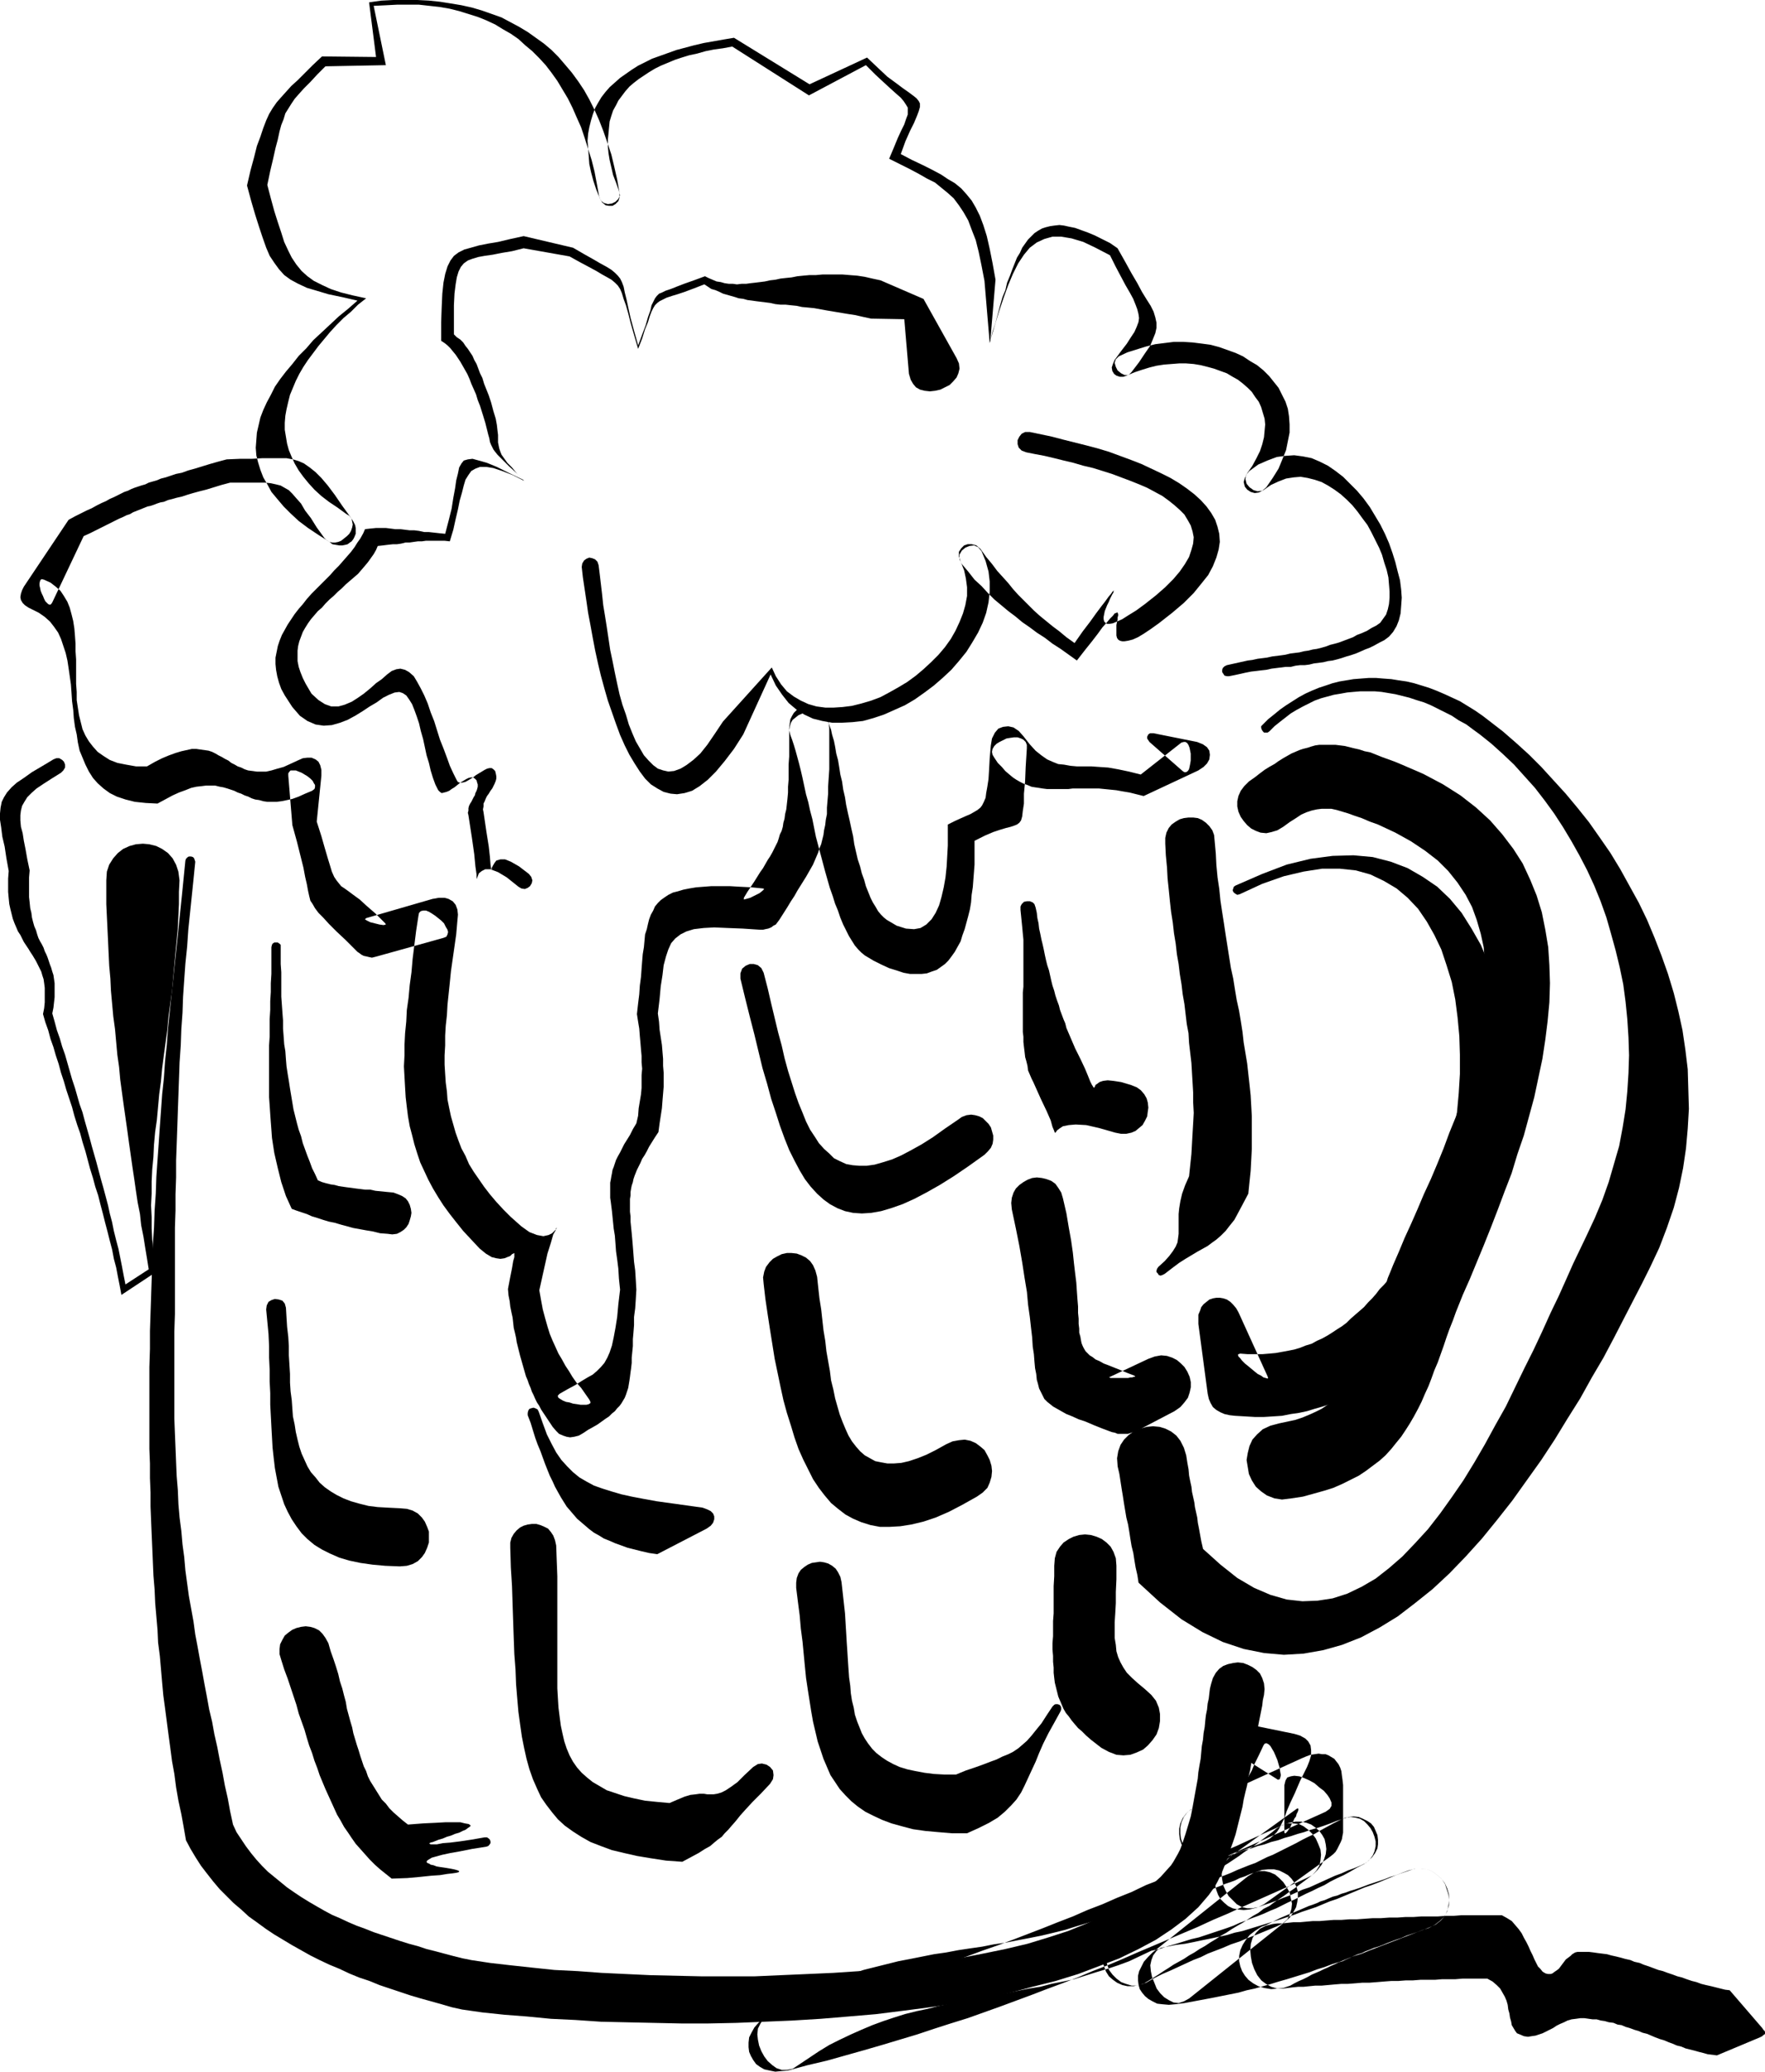 <?xml version="1.0" encoding="UTF-8" standalone="no"?>
<svg
   version="1.0"
   width="129.852mm"
   height="152.318mm"
   id="svg21"
   sodipodi:docname="Beer Mug 06.wmf"
   xmlns:inkscape="http://www.inkscape.org/namespaces/inkscape"
   xmlns:sodipodi="http://sodipodi.sourceforge.net/DTD/sodipodi-0.dtd"
   xmlns="http://www.w3.org/2000/svg"
   xmlns:svg="http://www.w3.org/2000/svg">
  <sodipodi:namedview
     id="namedview21"
     pagecolor="#ffffff"
     bordercolor="#000000"
     borderopacity="0.25"
     inkscape:showpageshadow="2"
     inkscape:pageopacity="0.0"
     inkscape:pagecheckerboard="0"
     inkscape:deskcolor="#d1d1d1"
     inkscape:document-units="mm" />
  <defs
     id="defs1">
    <pattern
       id="WMFhbasepattern"
       patternUnits="userSpaceOnUse"
       width="6"
       height="6"
       x="0"
       y="0" />
  </defs>
  <path
     style="fill:#000000;fill-opacity:1;fill-rule:evenodd;stroke:none"
     d="m 341.137,184.841 1.454,-0.323 1.454,-0.323 1.454,-0.323 1.454,-0.323 1.293,-0.162 1.454,-0.323 1.293,-0.162 1.293,-0.162 1.454,-0.323 1.293,-0.162 1.293,-0.162 1.131,-0.162 1.293,-0.323 1.293,-0.162 1.293,-0.162 1.293,-0.323 1.131,-0.162 1.293,-0.323 1.131,-0.162 1.293,-0.323 1.131,-0.323 1.293,-0.485 1.293,-0.323 1.131,-0.323 1.293,-0.485 1.293,-0.485 1.293,-0.485 1.131,-0.646 1.293,-0.485 1.454,-0.646 1.293,-0.808 1.293,-0.646 1.131,-0.808 0.808,-1.131 0.808,-1.131 0.485,-1.454 0.323,-1.454 0.162,-1.777 v -1.777 l -0.162,-1.939 -0.162,-1.939 -0.485,-2.1 -0.646,-1.939 -0.646,-2.262 -0.808,-1.939 -1.131,-2.262 -0.97,-1.939 -1.131,-2.1 -1.454,-1.939 -1.293,-1.777 -1.454,-1.777 -1.616,-1.616 -1.616,-1.454 -1.778,-1.293 -1.778,-1.131 -1.778,-0.969 -1.939,-0.646 -1.939,-0.485 -1.939,-0.323 -1.939,0.162 -2.101,0.323 -2.101,0.808 -2.101,0.969 -2.101,1.454 -1.293,0.646 -1.131,0.162 -1.131,-0.323 -0.97,-0.646 -0.646,-0.808 -0.323,-1.293 0.323,-1.131 0.646,-1.293 1.454,-2.1 1.131,-2.1 0.97,-1.939 0.646,-1.939 0.485,-1.939 0.162,-1.777 0.162,-1.777 -0.162,-1.616 -0.485,-1.616 -0.485,-1.616 -0.646,-1.454 -0.97,-1.293 -0.97,-1.454 -1.131,-1.131 -1.293,-1.131 -1.454,-1.131 -1.454,-0.808 -1.616,-0.969 -1.778,-0.646 -1.778,-0.646 -1.778,-0.485 -1.939,-0.485 -1.939,-0.323 -2.101,-0.162 h -1.939 l -2.101,0.162 -2.101,0.162 -2.101,0.323 -1.939,0.485 -2.101,0.646 -1.939,0.646 -1.939,0.808 -1.293,0.485 h -0.97 l -0.97,-0.323 -0.646,-0.485 -0.485,-0.808 -0.162,-0.969 0.323,-0.969 0.485,-1.131 1.778,-2.424 1.616,-2.1 1.131,-1.777 0.97,-1.454 0.646,-1.454 0.485,-1.293 0.162,-1.131 -0.162,-1.131 -0.323,-1.293 -0.485,-1.293 -0.646,-1.616 -0.97,-1.777 -1.131,-1.939 -1.293,-2.424 -1.454,-2.747 -1.616,-3.231 -4.04,-2.1 -3.394,-1.616 -3.232,-0.969 -2.909,-0.485 h -2.424 l -2.262,0.646 -2.101,0.969 -1.939,1.454 -1.616,1.939 -1.616,2.424 -1.454,2.908 -1.293,3.07 -1.293,3.555 -1.293,3.878 -1.293,4.201 -1.293,4.524 -1.454,-17.288 -0.808,-4.201 -0.808,-3.878 -0.808,-3.231 -1.131,-2.908 -0.97,-2.585 -1.293,-2.262 -1.293,-1.939 -1.454,-1.939 -1.616,-1.454 -1.778,-1.454 -1.778,-1.454 -2.262,-1.131 -2.262,-1.293 -2.424,-1.293 -2.909,-1.454 -2.909,-1.454 1.293,-3.07 1.131,-2.747 0.97,-2.1 0.808,-1.616 0.485,-1.454 0.485,-1.293 v -0.969 -0.969 l -0.485,-0.808 -0.646,-0.969 -0.808,-0.969 -1.293,-1.131 -1.616,-1.454 -1.939,-1.777 -2.262,-2.1 -2.586,-2.585 -15.837,8.402 -21.331,-13.572 -2.586,0.485 -2.424,0.323 -2.424,0.485 -2.262,0.646 -2.262,0.485 -2.101,0.646 -1.939,0.646 -1.939,0.808 -1.939,0.808 -1.616,0.808 -1.616,0.969 -1.454,0.969 -1.454,0.969 -1.454,1.131 -1.131,0.969 -1.131,1.293 -0.97,1.293 -0.97,1.293 -0.646,1.293 -0.808,1.454 -0.485,1.454 -0.485,1.616 -0.162,1.616 -0.162,1.777 -0.162,1.616 v 1.939 l 0.162,1.777 0.323,1.939 0.485,2.1 0.485,2.1 0.808,2.1 0.808,2.262 0.323,1.293 -0.485,0.969 -0.808,0.808 -0.97,0.485 -1.131,0.162 -1.131,-0.323 -0.808,-0.646 -0.485,-1.131 -0.646,-3.555 -0.646,-3.393 -0.808,-3.231 -0.97,-3.07 -0.97,-3.07 -0.97,-2.908 -1.293,-2.908 -1.131,-2.585 -1.293,-2.585 -1.454,-2.424 -1.454,-2.424 -1.616,-2.262 -1.616,-2.1 -1.778,-1.939 -1.939,-1.939 -1.939,-1.616 -1.939,-1.777 -2.101,-1.454 -2.262,-1.293 -2.101,-1.293 -2.424,-1.131 -2.424,-0.969 -2.586,-0.808 -2.586,-0.808 -2.586,-0.646 -2.747,-0.485 -2.909,-0.323 -2.909,-0.323 h -3.07 -3.07 l -3.07,0.162 -3.394,0.162 3.394,16.481 -16.806,0.323 -2.262,2.262 -1.939,2.1 -1.778,1.777 -1.454,1.616 -1.131,1.293 -0.97,1.454 -0.808,1.293 -0.808,1.293 -0.485,1.616 -0.646,1.616 -0.485,1.777 -0.485,2.262 -0.646,2.424 -0.646,2.908 -0.808,3.393 -0.808,3.878 0.97,3.716 0.97,3.555 0.97,3.07 0.97,2.908 0.808,2.585 1.131,2.424 0.97,1.939 1.293,1.939 1.454,1.777 1.616,1.454 1.778,1.293 2.262,1.131 2.424,1.131 2.909,0.969 3.232,0.808 3.717,0.808 -2.262,1.777 -1.939,1.939 -2.101,1.777 -1.939,1.939 -1.778,1.939 -1.616,1.939 -1.616,1.939 -1.454,1.939 -1.454,1.939 -1.293,1.939 -1.131,1.939 -0.97,1.939 -0.808,1.939 -0.808,1.939 -0.485,1.939 -0.485,2.1 -0.323,1.777 -0.162,1.939 v 1.939 l 0.323,1.939 0.323,1.939 0.485,1.777 0.808,1.939 0.808,1.777 1.131,1.939 1.293,1.777 1.454,1.777 1.616,1.777 1.939,1.777 2.101,1.616 2.424,1.616 2.424,1.777 0.808,0.485 0.646,0.808 0.162,0.808 0.162,0.808 -0.162,0.808 -0.323,0.969 -0.485,0.808 -0.646,0.646 -0.808,0.646 -0.808,0.646 -0.808,0.323 -0.808,0.162 h -0.808 l -0.808,-0.162 -0.808,-0.485 -0.646,-0.646 -2.101,-2.908 -1.616,-2.585 -1.616,-2.1 -1.131,-1.939 -1.293,-1.454 -1.131,-1.293 -0.97,-0.969 -1.131,-0.646 -1.131,-0.646 -1.293,-0.323 -1.454,-0.323 -1.616,-0.162 h -1.939 -2.101 -2.586 -3.07 l -2.424,0.646 -2.101,0.646 -2.101,0.646 -1.939,0.485 -1.778,0.485 -1.616,0.485 -1.454,0.485 -1.454,0.323 -1.131,0.323 -1.293,0.323 -1.131,0.485 -0.97,0.162 -0.97,0.323 -0.808,0.323 -0.97,0.323 -0.808,0.162 -0.808,0.323 -0.808,0.323 -0.808,0.323 -0.808,0.323 -0.808,0.323 -0.808,0.485 -0.97,0.323 -0.97,0.485 -1.131,0.485 -0.97,0.485 -1.293,0.646 -1.293,0.646 -1.293,0.646 -1.616,0.808 -1.616,0.808 -1.778,0.808 -8.726,18.419 -0.323,0.485 -0.323,0.162 -0.485,-0.162 -0.323,-0.323 -0.485,-0.485 -0.323,-0.646 -0.323,-0.808 -0.323,-0.646 -0.323,-0.808 -0.162,-0.808 -0.162,-0.646 v -0.646 l 0.162,-0.646 0.162,-0.323 0.323,-0.162 0.646,0.162 1.778,0.808 1.454,1.131 1.293,1.131 0.97,1.454 0.97,1.616 0.646,1.616 0.485,1.777 0.485,1.939 0.323,2.1 0.162,1.939 0.162,2.262 v 2.1 l 0.162,2.262 v 2.262 2.262 2.262 l 0.162,2.262 v 2.262 l 0.323,2.1 0.323,2.1 0.485,1.939 0.485,1.939 0.808,1.777 0.97,1.616 1.131,1.454 1.293,1.454 1.616,1.131 1.778,1.131 2.101,0.808 2.424,0.485 2.747,0.485 h 3.07 l 2.262,-1.293 1.939,-0.969 1.939,-0.808 1.778,-0.646 1.616,-0.485 1.454,-0.323 1.454,-0.323 h 1.293 l 1.131,0.162 1.131,0.162 1.131,0.162 0.97,0.323 0.97,0.485 0.808,0.485 0.97,0.485 0.808,0.485 0.97,0.485 0.808,0.646 0.97,0.485 0.808,0.485 0.97,0.323 0.97,0.485 0.97,0.323 1.293,0.162 1.131,0.162 h 1.293 1.293 l 1.454,-0.323 1.616,-0.485 1.778,-0.485 1.778,-0.808 2.101,-0.969 1.454,-0.646 1.293,-0.162 h 1.131 l 1.131,0.485 0.808,0.646 0.485,0.969 0.323,1.293 v 1.616 l -1.293,12.764 1.293,4.039 0.97,3.393 0.808,2.747 0.646,2.1 0.485,1.616 0.646,1.454 0.646,0.969 0.646,0.808 0.646,0.808 0.97,0.646 1.131,0.808 1.293,0.969 1.778,1.293 1.939,1.777 2.424,2.1 2.747,2.747 0.162,0.323 -0.646,0.162 -1.131,-0.162 -1.293,-0.323 -1.293,-0.323 -0.97,-0.485 -0.485,-0.323 0.323,-0.323 18.422,-5.332 1.778,-0.323 h 1.616 l 1.131,0.323 1.131,0.646 0.808,0.969 0.485,1.293 0.162,1.454 -0.162,1.777 -0.323,3.716 -0.485,3.393 -0.485,3.393 -0.485,3.393 -0.323,3.231 -0.323,3.07 -0.323,3.07 -0.162,2.908 -0.323,2.908 -0.162,2.747 v 2.747 l -0.162,2.747 v 2.585 l 0.162,2.585 0.162,2.424 0.323,2.424 0.162,2.262 0.485,2.424 0.485,2.262 0.646,2.262 0.646,2.262 0.808,2.262 0.808,2.1 1.131,2.1 0.97,2.262 1.293,2.1 1.454,2.1 1.454,2.1 1.616,2.1 1.778,2.1 1.939,2.1 2.101,2.1 2.909,2.585 2.262,1.616 2.101,0.808 1.778,0.323 1.454,-0.323 0.97,-0.485 0.646,-0.646 0.485,-0.485 0.162,-0.323 h -0.162 l -0.162,0.646 -0.646,1.131 -0.646,2.262 -0.97,3.07 -0.97,4.363 -1.293,5.817 0.485,2.747 0.485,2.585 0.646,2.424 0.646,2.262 0.646,2.1 0.808,1.939 0.808,1.777 0.808,1.777 0.97,1.616 0.97,1.777 0.97,1.454 0.97,1.616 1.131,1.616 1.293,1.454 1.131,1.616 1.131,1.616 0.323,0.646 v 0.323 l -0.485,0.323 -0.646,0.162 h -0.646 -0.97 l -0.97,-0.162 -1.131,-0.162 -0.97,-0.323 -0.97,-0.162 -0.808,-0.323 -0.808,-0.485 -0.485,-0.323 -0.162,-0.323 v -0.323 l 0.485,-0.485 2.262,-1.293 2.101,-1.131 1.778,-1.131 1.616,-0.969 1.454,-0.808 1.131,-0.969 1.131,-1.131 0.97,-1.131 0.808,-1.454 0.646,-1.454 0.646,-1.939 0.485,-2.262 0.485,-2.585 0.485,-3.07 0.323,-3.555 0.485,-4.039 -0.323,-3.07 -0.162,-2.747 -0.323,-2.585 -0.323,-2.262 -0.162,-2.262 -0.162,-2.1 -0.323,-1.939 -0.162,-1.616 -0.162,-1.616 -0.162,-1.616 -0.162,-1.293 -0.162,-1.293 -0.162,-1.131 v -1.131 -1.131 -0.969 -0.969 l 0.162,-0.808 0.162,-0.969 0.162,-0.808 0.162,-0.969 0.323,-0.808 0.323,-0.969 0.323,-0.969 0.485,-0.969 0.646,-1.131 0.485,-0.969 0.646,-1.293 0.808,-1.293 0.808,-1.293 0.808,-1.616 0.97,-1.616 0.485,-2.1 0.162,-2.1 0.323,-1.939 0.323,-1.939 0.162,-1.777 v -1.777 -1.777 l 0.162,-1.777 -0.162,-1.777 v -1.777 l -0.162,-1.777 -0.162,-1.939 -0.162,-1.777 -0.162,-2.1 -0.323,-1.939 -0.323,-2.1 0.323,-2.908 0.323,-2.585 0.162,-2.424 0.323,-2.424 0.162,-2.262 0.162,-2.1 0.162,-1.939 0.323,-1.939 0.162,-1.777 0.162,-1.777 0.485,-1.454 0.323,-1.454 0.323,-1.293 0.485,-1.293 0.646,-1.131 0.485,-1.131 0.808,-0.969 0.808,-0.808 1.131,-0.808 0.97,-0.646 1.293,-0.646 1.293,-0.323 1.616,-0.485 1.616,-0.323 1.939,-0.323 2.101,-0.162 2.101,-0.162 h 2.424 2.747 l 2.747,0.162 3.232,0.162 3.232,0.323 0.323,0.162 -0.485,0.485 -0.808,0.646 -1.293,0.646 -1.293,0.646 -1.131,0.323 -0.646,0.162 v -0.485 l 0.97,-1.616 0.97,-1.454 0.97,-1.454 0.808,-1.293 0.808,-1.293 0.808,-1.131 0.646,-1.131 0.646,-1.131 0.646,-0.969 0.646,-1.131 0.485,-0.969 0.485,-0.969 0.485,-0.969 0.323,-0.969 0.323,-1.131 0.485,-0.969 0.323,-1.131 0.162,-1.131 0.323,-1.131 0.162,-1.293 0.323,-1.293 0.162,-1.454 0.162,-1.454 0.162,-1.777 v -1.616 l 0.162,-1.939 v -1.939 -2.262 l 0.162,-2.262 v -2.424 -2.585 -2.908 l 0.162,-1.293 0.162,-1.131 0.485,-0.969 0.485,-0.808 0.808,-0.808 0.646,-0.485 0.808,-0.485 0.97,-0.162 0.808,-0.162 0.97,0.162 0.808,0.162 0.97,0.485 0.808,0.646 0.646,0.808 0.808,0.969 0.485,1.131 0.323,1.131 0.485,1.293 0.323,1.454 0.485,1.616 0.323,1.616 0.323,1.939 0.485,1.777 0.323,1.939 0.323,2.1 0.485,1.939 0.323,2.262 0.485,2.1 0.323,2.1 0.485,2.262 0.485,2.1 0.485,2.262 0.485,2.1 0.323,2.262 0.485,2.1 0.485,2.1 0.646,1.939 0.485,1.939 0.646,1.777 0.485,1.777 0.646,1.616 0.646,1.616 0.646,1.293 0.808,1.293 0.646,1.131 0.808,0.969 0.808,0.808 0.808,0.646 2.747,1.616 2.586,0.808 2.262,0.162 1.778,-0.323 1.616,-0.969 1.454,-1.454 1.131,-1.777 0.97,-2.1 0.646,-2.262 0.646,-2.747 0.485,-2.747 0.323,-3.07 0.162,-2.908 0.162,-2.908 v -2.908 -2.908 l 1.939,-0.969 1.778,-0.808 1.454,-0.646 1.131,-0.485 1.131,-0.646 0.808,-0.485 0.808,-0.646 0.485,-0.646 0.485,-0.969 0.485,-1.131 0.162,-1.293 0.323,-1.777 0.323,-2.1 0.162,-2.585 0.162,-3.07 0.323,-3.716 0.323,-1.939 0.808,-1.616 0.97,-1.131 1.293,-0.485 1.454,-0.162 1.454,0.323 1.454,0.969 1.293,1.454 1.778,2.262 1.616,1.777 1.616,1.293 1.616,1.131 1.454,0.646 1.616,0.646 1.616,0.162 1.778,0.323 1.778,0.162 h 1.939 2.101 l 2.262,0.162 2.424,0.162 2.747,0.485 3.07,0.646 3.232,0.808 11.312,-8.887 0.646,-0.162 h 0.485 l 0.485,0.323 0.323,0.485 0.323,0.808 0.162,0.808 0.162,0.808 v 0.969 0.969 l -0.162,0.969 -0.162,0.808 -0.162,0.646 -0.323,0.485 -0.485,0.323 h -0.485 l -0.485,-0.323 -9.211,-8.079 -0.323,-0.485 -0.323,-0.485 v -0.485 l 0.162,-0.323 0.162,-0.323 0.485,-0.323 h 0.485 0.485 l 12.12,2.424 1.616,0.646 1.131,0.808 0.646,0.969 0.162,1.131 -0.162,1.293 -0.646,1.131 -0.97,0.969 -1.454,0.969 -15.19,7.109 -1.939,-0.485 -1.939,-0.485 -1.939,-0.323 -1.778,-0.323 -1.616,-0.162 -1.616,-0.162 -1.616,-0.162 h -1.616 -1.454 -1.454 -1.293 -1.454 l -1.293,0.162 h -1.293 -1.131 -1.293 -1.131 -0.97 l -1.293,-0.162 -0.97,-0.162 -1.131,-0.162 -0.97,-0.162 -1.131,-0.485 -0.97,-0.323 -0.97,-0.485 -1.131,-0.646 -0.97,-0.646 -0.97,-0.808 -1.131,-0.969 -0.97,-1.131 -1.131,-1.131 -0.97,-1.454 -0.485,-0.808 -0.162,-0.808 0.162,-0.808 0.485,-0.808 0.646,-0.646 0.808,-0.485 0.97,-0.485 0.97,-0.485 0.97,-0.162 1.131,-0.162 h 0.97 l 0.97,0.323 0.646,0.323 0.646,0.646 0.323,0.808 v 0.969 l -0.323,5.17 -0.162,4.039 -0.323,3.393 v 2.747 l -0.323,2.1 -0.162,1.454 -0.323,1.131 -0.485,0.646 -0.646,0.485 -0.808,0.323 -0.97,0.323 -1.293,0.323 -1.616,0.485 -1.939,0.646 -2.262,0.969 -2.909,1.454 v 2.1 2.262 2.262 l -0.162,2.1 -0.162,2.1 -0.162,2.1 -0.323,2.1 -0.162,2.1 -0.323,1.939 -0.485,1.939 -0.485,1.777 -0.485,1.777 -0.646,1.777 -0.485,1.616 -0.808,1.454 -0.808,1.454 -0.808,1.131 -0.97,1.293 -0.97,0.969 -1.131,0.808 -1.131,0.808 -1.454,0.485 -1.293,0.485 -1.454,0.162 h -1.616 -1.616 l -1.778,-0.323 -1.939,-0.646 -2.101,-0.646 -2.101,-0.969 -2.262,-1.131 -2.424,-1.454 -0.97,-0.808 -0.808,-0.808 -0.97,-1.131 -0.808,-1.293 -0.808,-1.293 -0.808,-1.616 -0.808,-1.616 -0.808,-1.939 -0.646,-1.939 -0.808,-1.939 -0.646,-2.1 -0.808,-2.262 -0.646,-2.262 -0.646,-2.262 -0.646,-2.424 -0.646,-2.424 -0.646,-2.424 -0.646,-2.424 -0.485,-2.424 -0.485,-2.424 -0.646,-2.424 -0.485,-2.262 -0.646,-2.262 -0.485,-2.262 -0.485,-2.262 -0.485,-2.1 -0.485,-1.939 -0.485,-1.777 -0.485,-1.777 -0.485,-1.616 -0.485,-1.454 -0.485,-1.293 -0.323,-1.293 0.162,-0.969 0.323,-1.131 0.485,-0.808 0.808,-0.646 0.808,-0.646 1.131,-0.485 1.131,-0.162 1.131,-0.162 h 1.131 l 0.97,0.323 0.97,0.323 0.808,0.646 0.646,0.808 0.485,0.969 0.162,1.293 v 3.231 2.908 2.747 2.585 l -0.162,2.424 -0.162,2.424 v 1.939 l -0.162,1.939 -0.162,1.939 v 1.777 l -0.323,1.616 -0.162,1.454 -0.323,1.454 -0.162,1.293 -0.323,1.293 -0.323,1.293 -0.485,1.131 -0.323,1.131 -0.485,1.131 -0.485,1.131 -0.485,1.131 -0.646,1.131 -0.646,1.131 -0.646,1.131 -0.808,1.293 -0.808,1.293 -0.808,1.293 -0.808,1.454 -0.97,1.454 -0.97,1.616 -1.131,1.777 -1.131,1.777 -0.485,0.646 -0.485,0.646 -0.646,0.323 -0.646,0.485 -0.808,0.323 -0.808,0.162 -0.646,0.162 h -0.808 l -4.848,-0.323 -4.202,-0.162 -3.717,-0.162 -2.909,0.162 -2.747,0.323 -2.101,0.646 -1.616,0.808 -1.454,1.131 -1.131,1.293 -0.808,1.777 -0.646,1.939 -0.646,2.424 -0.323,2.747 -0.485,3.07 -0.323,3.555 -0.485,4.039 0.323,2.262 0.162,2.262 0.323,2.1 0.323,2.1 0.162,1.939 0.162,1.939 v 1.939 l 0.162,1.939 v 1.939 1.939 l -0.162,1.939 -0.162,1.939 -0.162,2.1 -0.323,2.1 -0.323,2.1 -0.323,2.424 -0.97,1.454 -0.808,1.293 -0.808,1.293 -0.646,1.293 -0.646,1.131 -0.646,0.969 -0.485,1.131 -0.485,0.969 -0.485,0.969 -0.323,0.808 -0.323,0.808 -0.323,0.969 -0.162,0.808 -0.323,0.969 -0.162,0.808 -0.162,0.969 v 0.969 l -0.162,0.969 v 1.131 1.131 1.293 l 0.162,1.293 v 1.454 l 0.162,1.616 0.162,1.616 0.162,1.777 0.162,1.939 0.162,2.1 0.162,2.1 0.323,2.424 0.162,2.585 0.162,2.747 -0.162,2.747 -0.162,2.424 -0.323,2.424 v 2.262 l -0.162,2.1 -0.162,1.777 v 1.939 l -0.162,1.616 -0.162,1.616 v 1.454 l -0.162,1.454 -0.162,1.131 -0.162,1.293 -0.162,1.131 -0.162,0.969 -0.162,0.969 -0.323,0.969 -0.323,0.969 -0.323,0.808 -0.485,0.808 -0.485,0.808 -0.485,0.646 -0.646,0.646 -0.646,0.808 -0.808,0.646 -0.808,0.808 -0.97,0.646 -1.131,0.808 -1.131,0.808 -1.131,0.646 -1.454,0.808 -1.454,0.969 -1.131,0.646 -1.293,0.323 -1.131,0.162 -0.97,-0.162 -0.97,-0.323 -1.131,-0.485 -0.808,-0.808 -0.97,-1.131 -0.646,-0.969 -0.646,-0.969 -0.646,-0.969 -0.646,-0.969 -0.646,-0.969 -0.485,-0.969 -0.646,-0.969 -0.485,-0.969 -0.485,-1.131 -0.485,-0.969 -0.323,-0.969 -0.485,-1.131 -0.323,-0.969 -0.485,-1.131 -0.323,-1.131 -0.323,-1.131 -0.323,-1.131 -0.323,-1.131 -0.323,-1.131 -0.323,-1.293 -0.323,-1.293 -0.323,-1.293 -0.162,-1.131 -0.323,-1.454 -0.323,-1.293 -0.162,-1.454 -0.162,-1.454 -0.323,-1.454 -0.323,-1.616 -0.162,-1.454 -0.323,-1.616 -0.162,-1.777 0.646,-3.393 0.485,-2.424 0.323,-1.939 0.323,-1.131 v -0.808 -0.323 l -0.323,0.162 -0.323,0.162 -0.485,0.485 -0.808,0.323 -0.808,0.323 -1.131,0.162 -1.131,-0.162 -1.293,-0.323 -1.616,-0.969 -1.778,-1.454 -2.262,-2.424 -2.262,-2.424 -1.939,-2.424 -1.778,-2.262 -1.778,-2.424 -1.454,-2.262 -1.454,-2.424 -1.293,-2.424 -1.131,-2.424 -1.131,-2.424 -0.808,-2.424 -0.808,-2.585 -0.646,-2.585 -0.646,-2.424 -0.485,-2.747 -0.323,-2.585 -0.323,-2.747 -0.162,-2.747 -0.162,-2.908 -0.162,-2.908 0.162,-3.07 v -2.908 l 0.162,-3.231 0.323,-3.231 0.162,-3.231 0.485,-3.393 0.323,-3.555 0.485,-3.555 0.323,-3.716 0.485,-3.878 0.485,-3.878 0.646,-4.201 0.162,-0.808 0.485,-0.485 0.646,-0.162 h 0.808 l 0.808,0.323 0.808,0.485 0.97,0.646 0.808,0.646 0.808,0.646 0.808,0.808 0.485,0.969 0.485,0.808 0.162,0.646 -0.162,0.646 -0.323,0.646 -0.808,0.323 -18.584,5.17 -0.646,0.162 -0.646,0.162 -0.808,-0.162 -0.646,-0.162 -0.808,-0.162 -0.646,-0.323 -0.646,-0.485 -0.485,-0.323 -3.232,-3.231 -2.586,-2.424 -2.101,-2.1 -1.616,-1.777 -1.293,-1.293 -0.97,-1.293 -0.646,-1.131 -0.646,-0.969 -0.323,-1.293 -0.323,-1.454 -0.323,-1.777 -0.485,-2.1 -0.485,-2.585 -0.808,-3.231 -0.97,-3.878 -1.293,-4.686 -1.131,-13.734 v -0.646 l 0.323,-0.485 0.323,-0.323 h 0.646 0.808 l 0.808,0.323 0.808,0.323 0.808,0.485 0.808,0.485 0.808,0.646 0.646,0.646 0.323,0.646 0.323,0.485 v 0.646 l -0.162,0.485 -0.646,0.485 -1.939,0.808 -1.778,0.808 -1.778,0.646 -1.454,0.323 -1.616,0.323 -1.293,0.162 h -1.293 -1.293 l -1.131,-0.162 -1.131,-0.323 -1.131,-0.162 -0.97,-0.323 -0.97,-0.485 -0.97,-0.323 -0.97,-0.485 -0.97,-0.323 -0.97,-0.485 -0.97,-0.323 -0.97,-0.323 -1.131,-0.323 -0.97,-0.162 -1.293,-0.323 h -1.131 -1.293 l -1.293,0.162 -1.454,0.162 -1.454,0.323 -1.616,0.646 -1.778,0.646 -1.778,0.808 -2.101,1.131 -2.101,1.131 -3.232,-0.162 -3.07,-0.323 -2.586,-0.646 -2.424,-0.808 -1.939,-0.969 -1.778,-1.293 -1.616,-1.454 -1.293,-1.454 -1.131,-1.777 -0.97,-1.939 -0.808,-1.939 -0.808,-1.939 -0.485,-2.262 -0.323,-2.262 -0.485,-2.1 -0.323,-2.424 -0.162,-2.262 -0.323,-2.424 -0.162,-2.424 -0.162,-2.262 -0.323,-2.262 -0.323,-2.262 -0.323,-2.1 -0.485,-2.1 -0.646,-1.939 -0.646,-1.939 -0.808,-1.777 -1.131,-1.616 -1.131,-1.454 -1.454,-1.293 -1.616,-1.131 -1.939,-0.969 -0.97,-0.485 -0.97,-0.646 -0.646,-0.646 -0.485,-0.808 -0.162,-0.808 0.162,-0.969 0.323,-0.969 0.485,-0.969 12.443,-18.581 1.778,-0.969 1.616,-0.808 1.616,-0.808 1.454,-0.646 1.454,-0.808 1.293,-0.646 1.131,-0.485 1.131,-0.646 1.131,-0.485 0.97,-0.485 0.97,-0.485 0.97,-0.485 0.97,-0.323 0.97,-0.485 0.808,-0.323 0.97,-0.323 0.97,-0.323 1.131,-0.323 0.97,-0.485 1.131,-0.323 1.131,-0.323 1.131,-0.485 1.293,-0.323 1.454,-0.485 1.454,-0.485 1.616,-0.323 1.778,-0.646 1.778,-0.485 2.101,-0.646 2.101,-0.646 2.262,-0.646 2.424,-0.646 3.878,-0.162 h 3.232 l 2.747,-0.162 h 2.586 2.262 1.939 l 1.778,0.323 1.616,0.485 1.454,0.646 1.616,1.131 1.616,1.293 1.616,1.616 1.778,2.1 1.939,2.585 2.101,3.07 2.586,3.555 0.485,0.808 0.485,0.969 0.162,0.808 v 0.808 0.808 l -0.323,0.808 -0.323,0.646 -0.485,0.646 -0.485,0.323 -0.646,0.485 -0.646,0.162 -0.808,0.162 h -0.808 l -0.97,-0.162 -0.97,-0.162 -0.808,-0.646 -3.07,-1.939 -2.909,-1.939 -2.586,-1.939 -2.262,-2.1 -1.939,-1.939 -1.778,-2.1 -1.616,-1.939 -1.131,-2.1 -1.131,-1.939 -0.808,-2.1 -0.646,-2.1 -0.485,-1.939 -0.162,-2.1 0.162,-2.1 0.162,-2.1 0.485,-2.1 0.485,-2.1 0.808,-2.1 0.97,-2.1 1.131,-2.1 1.131,-2.262 1.454,-2.1 1.616,-2.1 1.778,-2.1 1.778,-2.262 2.101,-2.1 1.939,-2.262 2.262,-2.1 2.424,-2.262 2.424,-2.262 2.586,-2.1 2.586,-2.262 -4.202,-0.969 -3.878,-0.808 -3.232,-0.969 -2.747,-0.808 -2.424,-1.131 -2.101,-1.131 -1.778,-1.293 -1.454,-1.616 -1.293,-1.777 -1.293,-1.939 -0.97,-2.262 -0.97,-2.747 -0.97,-2.908 -1.131,-3.555 -1.131,-3.878 -1.131,-4.201 0.97,-4.201 0.97,-3.555 0.808,-3.231 0.97,-2.585 0.808,-2.424 0.808,-2.1 0.808,-1.777 0.97,-1.616 1.131,-1.616 1.131,-1.293 1.454,-1.616 1.454,-1.616 1.778,-1.616 1.939,-1.939 2.262,-2.262 2.586,-2.424 15.029,0.162 -1.939,-15.188 3.394,-0.485 L 109.403,0 h 3.394 3.232 l 3.232,0.162 3.07,0.323 3.07,0.485 2.909,0.485 2.909,0.646 2.747,0.808 2.747,0.969 2.747,0.969 2.424,1.293 2.424,1.293 2.424,1.454 2.262,1.616 2.262,1.616 2.101,1.777 1.939,1.939 1.939,2.262 1.778,2.1 1.778,2.424 1.616,2.424 1.454,2.585 1.454,2.908 1.293,2.908 1.131,2.908 1.131,3.231 1.131,3.393 0.808,3.393 0.808,3.555 0.646,3.716 v 1.293 l -0.323,0.969 -0.808,0.808 -0.808,0.485 h -0.97 l -0.97,-0.162 -0.97,-0.808 -0.646,-1.131 -0.97,-2.424 -0.808,-2.424 -0.646,-2.424 -0.485,-2.262 -0.162,-2.262 -0.162,-2.1 -0.162,-2.1 0.162,-1.939 0.323,-1.777 0.485,-1.939 0.485,-1.616 0.646,-1.777 0.808,-1.454 0.97,-1.616 1.131,-1.454 1.131,-1.293 1.454,-1.293 1.454,-1.293 1.616,-1.131 1.616,-1.131 1.778,-1.131 1.939,-0.969 1.939,-0.969 2.262,-0.808 2.262,-0.808 2.262,-0.808 2.424,-0.646 2.424,-0.646 2.747,-0.646 2.747,-0.485 2.747,-0.485 2.909,-0.485 21.008,12.926 15.998,-7.432 3.07,2.908 2.586,2.424 2.424,1.777 1.939,1.454 1.616,1.131 1.293,0.969 0.808,0.646 0.646,0.808 0.323,0.646 v 0.969 l -0.323,1.131 -0.485,1.293 -0.808,1.939 -1.131,2.262 -1.293,2.908 -1.293,3.555 3.07,1.616 3.07,1.454 2.586,1.293 2.424,1.293 1.939,1.293 1.939,1.131 1.778,1.454 1.454,1.616 1.454,1.777 1.131,1.939 1.131,2.262 0.97,2.585 0.97,3.07 0.808,3.555 0.808,4.039 0.808,4.524 -1.454,17.127 0.646,-2.747 0.808,-2.424 0.646,-2.424 0.646,-2.424 0.646,-2.262 0.808,-1.939 0.485,-2.1 0.808,-1.939 0.646,-1.777 0.646,-1.616 0.646,-1.616 0.808,-1.293 0.646,-1.454 0.808,-1.131 0.808,-1.131 0.97,-0.969 0.808,-0.808 0.97,-0.646 1.131,-0.646 0.97,-0.323 1.293,-0.323 1.131,-0.162 1.454,-0.162 1.293,0.162 1.454,0.323 1.616,0.323 1.778,0.646 1.778,0.646 1.939,0.808 1.939,0.969 2.262,1.131 2.101,1.454 2.101,3.716 1.778,3.231 1.616,2.747 1.293,2.424 1.293,2.1 1.131,1.777 0.808,1.616 0.485,1.616 0.323,1.454 v 1.454 l -0.323,1.454 -0.646,1.616 -0.808,1.939 -1.454,2.1 -1.616,2.424 -2.101,2.747 -0.808,0.808 h -1.131 l -0.97,-0.485 -0.97,-0.808 -0.485,-0.969 -0.323,-1.131 0.323,-0.969 0.808,-0.808 2.424,-1.131 2.586,-0.808 2.586,-0.808 2.586,-0.646 2.586,-0.323 2.586,-0.323 h 2.586 l 2.586,0.162 2.586,0.323 2.424,0.323 2.424,0.646 2.262,0.808 2.262,0.808 2.101,0.969 1.939,1.293 1.939,1.131 1.778,1.454 1.616,1.616 1.293,1.616 1.293,1.616 0.97,1.939 0.97,1.939 0.646,1.939 0.323,2.1 0.162,2.262 v 2.262 l -0.485,2.424 -0.485,2.424 -0.97,2.424 -1.131,2.747 -1.616,2.585 -1.778,2.585 -1.131,0.969 -1.293,0.162 -1.131,-0.323 -1.131,-0.808 -0.808,-0.969 -0.323,-1.293 0.162,-1.131 0.97,-1.131 2.424,-1.777 2.586,-1.131 2.586,-0.969 2.424,-0.323 2.424,-0.162 2.424,0.323 2.424,0.485 2.262,0.969 2.262,1.131 2.101,1.454 2.101,1.616 1.939,1.939 1.939,1.939 1.778,2.1 1.778,2.424 1.454,2.424 1.454,2.424 1.293,2.585 1.131,2.585 0.97,2.747 0.808,2.585 0.646,2.585 0.646,2.424 0.323,2.585 0.162,2.262 -0.162,2.262 -0.162,2.1 -0.485,1.939 -0.646,1.616 -0.97,1.616 -1.131,1.293 -1.293,0.969 -1.293,0.646 -1.454,0.808 -1.293,0.646 -1.293,0.485 -1.454,0.646 -1.131,0.485 -1.454,0.485 -1.131,0.323 -1.454,0.485 -1.131,0.323 -1.293,0.323 -1.293,0.162 -1.293,0.323 -1.293,0.162 -1.293,0.162 -1.293,0.323 -1.293,0.162 h -1.293 l -1.293,0.162 -1.293,0.323 h -1.454 l -1.293,0.162 -1.293,0.162 -1.293,0.162 -1.454,0.323 -1.454,0.162 -1.293,0.162 -1.454,0.162 -1.616,0.323 -1.454,0.323 -1.454,0.323 -1.616,0.323 h -0.646 l -0.646,-0.162 -0.323,-0.485 -0.323,-0.485 v -0.646 l 0.162,-0.485 0.485,-0.485 z"
     id="path1" />
  <path
     style="fill:#000000;fill-opacity:1;fill-rule:evenodd;stroke:none"
     d="m 54.298,239.453 -0.485,4.847 -0.485,4.686 -0.485,4.686 -0.485,4.686 -0.323,4.686 -0.485,4.686 -0.323,4.524 -0.323,4.686 -0.162,4.524 -0.323,4.524 -0.162,4.524 -0.323,4.686 -0.162,4.524 -0.162,4.524 -0.162,4.524 -0.162,4.686 -0.162,4.524 -0.162,4.524 v 4.686 l -0.162,4.686 v 4.524 l -0.162,4.686 v 4.847 4.686 4.686 4.847 5.009 l -0.162,4.847 v 4.847 5.009 5.17 5.17 4.039 l 0.162,4.201 0.162,3.878 0.162,4.039 0.162,3.878 0.323,3.878 0.162,3.878 0.323,3.716 0.485,3.716 0.323,3.716 0.485,3.555 0.323,3.716 0.485,3.555 0.485,3.555 0.646,3.555 0.646,3.555 0.485,3.555 0.646,3.393 0.646,3.555 0.646,3.393 0.646,3.555 0.646,3.393 0.646,3.555 0.808,3.393 0.646,3.555 0.808,3.555 0.646,3.393 0.808,3.716 0.646,3.555 0.808,3.555 0.646,3.555 0.808,3.716 0.97,2.1 1.293,1.939 1.293,1.939 1.454,1.939 1.454,1.777 1.616,1.777 1.616,1.616 1.778,1.454 1.778,1.454 1.778,1.454 2.101,1.454 1.939,1.293 2.101,1.293 1.939,1.131 2.262,1.293 2.101,1.131 2.262,0.969 2.424,1.131 2.262,0.969 2.262,0.808 2.424,0.969 2.424,0.808 2.424,0.808 2.424,0.808 2.586,0.808 2.424,0.646 2.424,0.808 2.586,0.646 2.424,0.646 2.424,0.646 2.586,0.646 2.424,0.485 5.333,0.808 5.656,0.646 5.979,0.646 6.141,0.646 6.464,0.323 6.626,0.485 6.787,0.323 6.949,0.323 7.11,0.162 7.11,0.162 h 7.272 7.272 l 7.272,-0.323 7.434,-0.323 7.272,-0.323 7.272,-0.485 6.949,-0.808 7.11,-0.808 6.949,-0.808 6.626,-1.131 6.626,-1.293 6.302,-1.293 6.141,-1.454 5.818,-1.777 5.494,-1.777 5.171,-2.1 5.01,-2.262 4.525,-2.262 4.04,-2.747 3.717,-2.747 3.232,-2.908 2.909,-3.231 0.646,-0.969 0.646,-1.131 0.646,-1.131 0.646,-1.293 0.485,-1.293 0.485,-1.454 0.485,-1.454 0.485,-1.616 0.485,-1.616 0.485,-1.616 0.323,-1.616 0.323,-1.777 0.323,-1.777 0.323,-1.777 0.323,-1.777 0.323,-1.777 0.162,-1.777 0.323,-1.939 0.323,-1.777 0.162,-1.777 0.162,-1.777 0.323,-1.777 0.162,-1.777 0.323,-1.777 0.162,-1.777 0.162,-1.454 0.323,-1.616 0.162,-1.616 0.323,-1.454 0.162,-1.454 0.162,-1.293 0.323,-1.293 0.485,-1.616 0.808,-1.454 0.97,-1.131 1.131,-0.808 1.293,-0.485 1.454,-0.323 1.293,-0.162 1.454,0.162 1.293,0.485 1.293,0.646 1.131,0.808 0.97,0.969 0.646,1.293 0.485,1.454 0.162,1.616 -0.162,1.616 -0.323,1.454 -0.162,1.454 -0.323,1.616 -0.323,1.616 -0.323,1.616 -0.323,1.777 -0.323,1.777 -0.323,1.939 -0.323,1.777 -0.485,1.939 -0.323,2.1 -0.323,1.939 -0.485,1.939 -0.323,2.1 -0.485,1.939 -0.485,2.1 -0.323,1.939 -0.485,1.939 -0.485,1.939 -0.485,1.939 -0.485,1.939 -0.646,1.939 -0.646,1.777 -0.485,1.777 -0.646,1.616 -0.646,1.616 -0.646,1.616 -0.646,1.454 -0.646,1.293 -0.808,1.454 -0.808,1.131 -0.808,1.131 -2.909,3.393 -3.555,3.231 -3.878,2.908 -4.363,2.908 -4.848,2.585 -5.333,2.585 -5.494,2.1 -5.979,2.262 -6.302,1.939 -6.464,1.616 -6.626,1.777 -7.11,1.454 -7.11,1.293 -7.434,1.131 -7.434,0.969 -7.757,0.969 -7.595,0.646 -7.757,0.646 -7.918,0.485 -7.757,0.323 -7.757,0.323 -7.757,0.162 h -7.595 l -7.595,-0.162 -7.434,-0.162 -7.272,-0.162 -7.11,-0.485 -6.787,-0.323 -6.626,-0.646 -6.302,-0.485 -6.141,-0.646 -5.656,-0.808 -2.909,-0.646 -2.747,-0.808 -2.909,-0.808 -2.909,-0.808 -2.747,-0.808 -2.909,-0.969 -2.909,-0.969 -2.909,-0.969 -2.747,-1.131 -2.909,-0.969 -2.747,-1.131 -2.747,-1.293 -2.747,-1.131 -2.747,-1.293 -2.586,-1.293 -2.586,-1.454 -2.586,-1.454 -2.424,-1.454 -2.424,-1.454 -2.424,-1.616 -2.424,-1.777 -2.262,-1.616 -2.101,-1.939 -2.101,-1.777 -1.939,-1.939 -1.939,-1.939 -1.778,-2.1 -1.778,-2.262 -1.616,-2.1 -1.454,-2.262 -1.454,-2.424 -1.293,-2.424 -0.646,-3.716 -0.646,-3.555 -0.808,-3.716 -0.646,-3.716 -0.485,-3.716 -0.646,-3.555 -0.485,-3.716 -0.485,-3.555 -0.485,-3.716 -0.485,-3.716 -0.485,-3.555 -0.323,-3.555 -0.323,-3.716 -0.323,-3.716 -0.485,-3.716 -0.162,-3.555 -0.323,-3.716 -0.323,-3.716 -0.162,-3.716 -0.323,-3.878 -0.162,-3.716 -0.162,-3.878 -0.162,-3.716 -0.162,-3.878 -0.162,-4.039 v -3.878 l -0.162,-4.039 v -4.039 l -0.162,-4.039 v -4.039 -4.201 -4.201 -5.17 -5.17 l 0.162,-5.009 v -5.009 l 0.162,-4.847 0.162,-4.847 0.162,-4.847 0.162,-4.847 0.162,-4.686 0.323,-4.686 0.162,-4.686 0.323,-4.686 0.162,-4.686 0.323,-4.686 0.323,-4.524 0.323,-4.686 0.323,-4.524 0.323,-4.524 0.485,-4.524 0.323,-4.686 0.485,-4.524 0.323,-4.524 0.485,-4.524 0.485,-4.686 0.485,-4.524 0.485,-4.686 0.485,-4.524 0.485,-4.686 0.485,-4.686 0.485,-4.686 0.485,-4.847 0.485,-4.847 0.162,-0.485 0.485,-0.485 0.323,-0.162 h 0.646 l 0.485,0.162 0.323,0.323 0.162,0.485 z"
     id="path2" />
  <path
     style="fill:#000000;fill-opacity:1;fill-rule:evenodd;stroke:none"
     d="m 351.156,201.322 1.454,-1.454 1.616,-1.293 1.778,-1.454 1.616,-1.131 1.778,-1.131 1.778,-1.131 1.778,-0.969 1.778,-0.808 1.939,-0.808 1.939,-0.646 1.939,-0.646 1.939,-0.485 1.939,-0.323 1.939,-0.323 2.101,-0.162 2.101,-0.162 h 2.101 l 1.939,0.162 2.262,0.162 1.939,0.323 2.262,0.323 2.101,0.485 2.101,0.646 2.101,0.646 2.101,0.808 2.262,0.969 2.101,0.969 2.101,0.969 2.101,1.293 2.101,1.293 2.101,1.454 2.101,1.616 3.555,2.747 3.717,3.231 3.555,3.231 3.394,3.393 3.394,3.716 3.394,3.716 3.232,3.878 3.232,4.039 3.07,4.363 2.909,4.201 2.747,4.524 2.586,4.686 2.586,4.686 2.262,4.686 2.101,5.009 1.939,5.009 1.778,5.009 1.616,5.332 1.293,5.17 1.131,5.17 0.808,5.494 0.646,5.332 0.162,5.494 0.162,5.494 -0.323,5.494 -0.485,5.494 -0.808,5.494 -1.131,5.494 -1.454,5.494 -1.939,5.655 -2.101,5.494 -2.586,5.494 -2.262,4.524 -2.424,4.686 -2.586,5.009 -2.747,5.332 -2.909,5.494 -3.232,5.494 -3.232,5.817 -3.555,5.655 -3.555,5.817 -3.717,5.655 -4.04,5.655 -4.04,5.655 -4.202,5.332 -4.202,5.17 -4.525,5.009 -4.525,4.686 -4.686,4.363 -4.848,3.878 -4.848,3.716 -5.01,3.07 -5.171,2.747 -5.333,2.1 -5.171,1.454 -5.494,0.969 -5.494,0.323 -5.494,-0.485 -5.656,-1.131 -5.818,-1.939 -5.656,-2.747 -5.818,-3.555 -5.979,-4.686 -5.979,-5.494 -0.323,-2.1 -0.485,-2.1 -0.323,-1.939 -0.323,-2.1 -0.485,-1.939 -0.323,-1.939 -0.323,-2.1 -0.323,-1.939 -0.485,-1.939 -0.323,-1.939 -0.323,-1.939 -0.323,-2.1 -0.323,-1.939 -0.323,-2.1 -0.323,-2.1 -0.485,-2.1 -0.162,-2.262 0.323,-1.939 0.646,-1.777 0.97,-1.454 1.293,-1.293 1.616,-1.131 1.616,-0.646 1.778,-0.485 1.778,-0.162 1.778,0.162 1.616,0.485 1.616,0.808 1.454,1.131 1.131,1.454 0.97,1.939 0.646,2.1 0.323,2.1 0.323,1.777 0.162,1.777 0.323,1.616 0.323,1.454 0.162,1.454 0.323,1.454 0.323,1.454 0.162,1.293 0.323,1.454 0.323,1.454 0.162,1.454 0.323,1.616 0.323,1.777 0.323,1.777 0.485,2.1 4.848,4.362 4.686,3.716 4.686,2.747 4.525,1.939 4.525,1.293 4.363,0.485 4.202,-0.162 4.202,-0.646 4.04,-1.293 4.04,-1.939 3.878,-2.262 3.717,-2.908 3.717,-3.231 3.555,-3.716 3.555,-3.878 3.394,-4.363 3.232,-4.524 3.232,-4.686 3.07,-5.009 2.909,-5.009 2.909,-5.332 2.909,-5.17 2.586,-5.332 2.586,-5.332 2.586,-5.17 2.424,-5.17 2.262,-5.009 2.262,-4.686 2.101,-4.686 1.939,-4.363 1.939,-4.039 1.778,-3.716 2.262,-4.847 2.101,-5.009 1.778,-5.009 1.454,-5.009 1.454,-5.009 0.97,-5.17 0.808,-5.009 0.485,-5.009 0.323,-5.009 0.162,-5.009 -0.162,-5.009 -0.323,-5.009 -0.485,-4.847 -0.646,-4.847 -0.97,-4.686 -1.131,-4.686 -1.293,-4.686 -1.293,-4.524 -1.616,-4.524 -1.778,-4.363 -1.939,-4.201 -2.101,-4.039 -2.262,-4.039 -2.424,-4.039 -2.424,-3.716 -2.586,-3.555 -2.747,-3.555 -2.909,-3.231 -2.909,-3.231 -3.07,-2.908 -3.232,-2.908 -3.232,-2.585 -1.778,-1.293 -1.939,-1.454 -2.101,-1.131 -1.939,-1.293 -1.939,-0.969 -1.939,-0.969 -1.939,-0.969 -1.939,-0.808 -2.101,-0.646 -1.939,-0.646 -1.939,-0.485 -1.939,-0.485 -1.939,-0.323 -1.939,-0.323 -1.939,-0.162 h -1.939 -1.939 l -1.939,0.162 -1.778,0.162 -1.778,0.323 -1.939,0.323 -1.778,0.485 -1.778,0.485 -1.778,0.646 -1.616,0.808 -1.616,0.808 -1.778,0.969 -1.616,0.969 -1.454,1.131 -1.454,1.131 -1.616,1.293 -1.454,1.454 -0.485,0.323 h -0.485 -0.485 l -0.323,-0.323 -0.323,-0.485 -0.162,-0.485 v -0.485 z"
     id="path3" />
  <path
     style="fill:#000000;fill-opacity:1;fill-rule:evenodd;stroke:none"
     d="m 343.561,246.078 7.434,-3.231 6.787,-2.585 6.626,-1.616 6.141,-0.808 5.818,-0.162 5.333,0.485 5.01,1.293 4.686,1.777 4.202,2.424 4.04,2.747 3.555,3.393 3.232,3.878 2.747,4.363 2.586,4.524 2.101,5.009 1.939,5.17 1.454,5.494 1.293,5.655 0.808,5.817 0.646,5.978 0.162,5.978 v 5.978 l -0.485,6.14 -0.485,5.978 -0.97,5.817 -1.293,5.817 -1.454,5.655 -1.778,5.332 -1.939,5.17 -2.424,4.847 -2.586,4.524 -2.747,4.201 -1.454,1.777 -1.454,1.616 -1.454,1.777 -1.293,1.616 -1.454,1.777 -1.454,1.616 -1.616,1.616 -1.454,1.616 -1.454,1.454 -1.616,1.454 -1.616,1.454 -1.616,1.454 -1.616,1.293 -1.616,1.293 -1.778,1.293 -1.778,1.131 -1.778,0.969 -1.778,1.131 -1.939,0.969 -1.939,0.969 -2.101,0.808 -1.939,0.646 -2.262,0.646 -2.101,0.646 -2.262,0.485 -2.262,0.323 -2.424,0.485 -2.424,0.162 -2.586,0.162 h -2.586 l -2.747,-0.162 -2.747,-0.162 -1.454,-0.162 -1.454,-0.323 -1.131,-0.485 -1.131,-0.646 -0.97,-0.808 -0.646,-1.131 -0.485,-1.131 -0.323,-1.454 -2.586,-19.389 v -1.454 -1.131 l 0.485,-1.131 0.323,-0.969 0.646,-0.808 0.808,-0.646 0.808,-0.646 0.97,-0.323 0.97,-0.162 h 0.97 l 0.97,0.162 0.97,0.323 0.97,0.646 0.808,0.808 0.808,0.969 0.646,1.131 8.08,17.773 0.162,0.485 -0.162,0.162 -0.485,-0.162 -0.646,-0.162 -0.646,-0.485 -0.97,-0.485 -0.808,-0.646 -0.97,-0.808 -0.97,-0.808 -0.808,-0.646 -0.808,-0.808 -0.485,-0.646 -0.485,-0.485 -0.162,-0.485 0.162,-0.162 0.485,-0.162 2.101,0.162 h 1.939 2.101 l 1.939,-0.162 1.778,-0.162 1.778,-0.323 1.778,-0.323 1.616,-0.323 1.616,-0.485 1.616,-0.646 1.616,-0.485 1.454,-0.808 1.454,-0.646 1.454,-0.808 1.293,-0.808 1.454,-0.969 1.293,-0.808 1.293,-0.969 1.131,-1.131 1.293,-1.131 1.131,-0.969 1.293,-1.131 1.131,-1.293 1.131,-1.131 1.131,-1.293 0.97,-1.293 1.131,-1.131 1.131,-1.293 1.131,-1.293 0.97,-1.454 1.131,-1.293 1.131,-1.293 2.424,-3.555 2.262,-4.039 2.101,-4.201 1.778,-4.363 1.616,-4.847 1.616,-4.847 1.131,-5.009 1.131,-5.17 0.808,-5.332 0.485,-5.332 0.323,-5.332 v -5.332 l -0.162,-5.17 -0.485,-5.17 -0.646,-5.009 -0.97,-4.847 -1.454,-4.686 -1.454,-4.363 -1.939,-4.039 -2.101,-3.716 -2.424,-3.555 -2.909,-3.07 -3.07,-2.585 -3.555,-2.1 -3.717,-1.777 -4.04,-1.131 -4.525,-0.485 h -4.848 l -5.171,0.808 -5.494,1.293 -5.979,2.1 -6.302,2.908 -0.646,0.162 -0.323,-0.162 -0.485,-0.323 -0.323,-0.323 -0.162,-0.485 0.162,-0.485 0.162,-0.485 z"
     id="path4" />
  <path
     style="fill:#000000;fill-opacity:1;fill-rule:evenodd;stroke:none"
     d="m 337.744,233.637 0.323,3.555 0.162,3.231 0.323,3.393 0.485,3.231 0.323,3.231 0.485,3.231 0.485,3.07 0.485,3.231 0.485,3.07 0.485,3.07 0.485,3.07 0.646,2.908 0.485,3.07 0.485,2.908 0.646,2.908 0.485,2.908 0.485,3.07 0.323,2.908 0.485,2.908 0.485,2.908 0.323,2.908 0.323,2.908 0.323,3.07 0.162,2.908 0.162,2.908 v 2.908 3.07 3.07 l -0.162,3.07 -0.162,3.07 -0.323,3.07 -0.323,3.231 -1.454,2.747 -1.293,2.424 -1.131,2.1 -1.293,1.616 -1.131,1.454 -1.293,1.293 -1.293,1.131 -1.131,0.808 -1.293,0.969 -1.454,0.808 -1.454,0.808 -1.616,0.969 -1.616,0.969 -1.778,1.131 -1.939,1.454 -2.101,1.616 -0.646,0.323 -0.485,0.162 -0.485,-0.162 -0.323,-0.485 -0.323,-0.323 V 353.04 l 0.162,-0.485 0.323,-0.485 1.778,-1.616 1.293,-1.454 0.97,-1.293 0.808,-1.293 0.485,-1.131 0.162,-1.131 0.162,-1.293 v -1.131 -1.454 -1.293 -1.616 l 0.162,-1.616 0.323,-1.939 0.485,-2.1 0.808,-2.262 1.131,-2.585 0.323,-3.07 0.323,-3.07 0.162,-2.908 0.162,-2.908 0.162,-2.747 0.162,-2.908 -0.162,-2.908 v -2.747 l -0.162,-2.747 -0.162,-2.747 -0.162,-2.747 -0.323,-2.747 -0.323,-2.747 -0.162,-2.747 -0.485,-2.585 -0.323,-2.747 -0.323,-2.747 -0.485,-2.747 -0.323,-2.747 -0.485,-2.908 -0.323,-2.747 -0.485,-2.747 -0.323,-2.908 -0.485,-2.908 -0.323,-2.908 -0.485,-3.07 -0.323,-2.908 -0.323,-3.231 -0.323,-3.07 -0.162,-3.07 -0.323,-3.393 -0.162,-3.231 v -1.616 l 0.323,-1.454 0.646,-1.293 0.808,-0.969 1.131,-0.808 1.131,-0.646 1.131,-0.323 1.293,-0.162 h 1.293 l 1.293,0.162 1.131,0.485 1.131,0.808 0.97,0.969 0.808,1.131 0.485,1.293 z"
     id="path5" />
  <path
     style="fill:#000000;fill-opacity:1;fill-rule:evenodd;stroke:none"
     d="m 78.053,263.205 v 2.262 2.424 l 0.162,2.262 v 2.262 2.262 2.262 l 0.162,2.262 0.162,2.262 0.162,2.1 v 2.262 l 0.162,2.1 0.162,2.262 0.323,1.939 0.162,2.262 0.162,1.939 0.323,2.1 0.323,1.939 0.323,2.1 0.323,1.939 0.323,1.939 0.323,1.939 0.485,1.939 0.485,1.939 0.485,1.777 0.646,1.777 0.485,1.939 0.646,1.777 0.646,1.777 0.646,1.616 0.646,1.777 0.808,1.616 0.808,1.777 1.131,0.485 1.131,0.323 1.293,0.323 1.131,0.162 1.131,0.323 1.131,0.162 1.131,0.162 1.293,0.162 1.131,0.162 1.293,0.162 1.293,0.162 h 1.454 l 1.454,0.323 1.616,0.162 1.616,0.162 1.778,0.162 1.293,0.485 1.131,0.485 0.97,0.646 0.646,0.808 0.485,0.969 0.323,1.131 0.162,1.131 -0.162,0.969 -0.323,1.131 -0.323,0.969 -0.646,0.969 -0.646,0.646 -0.97,0.646 -0.97,0.485 -1.293,0.162 -1.293,-0.162 -2.101,-0.162 -1.939,-0.485 -1.939,-0.323 -1.778,-0.323 -1.778,-0.323 -1.778,-0.485 -1.778,-0.485 -1.616,-0.485 -1.616,-0.323 -1.616,-0.485 -1.454,-0.485 -1.616,-0.485 -1.454,-0.646 -1.454,-0.485 -1.454,-0.485 -1.293,-0.485 -0.808,-1.777 -0.808,-1.777 -0.646,-1.939 -0.646,-1.939 -0.485,-1.939 -0.485,-1.939 -0.485,-2.1 -0.485,-2.1 -0.323,-2.1 -0.323,-2.1 -0.162,-2.262 -0.162,-2.1 -0.162,-2.262 -0.162,-2.424 -0.162,-2.262 v -2.262 -2.424 -2.424 -2.424 -2.424 -2.424 l 0.162,-2.424 v -2.424 -2.424 l 0.162,-2.585 v -2.424 l 0.162,-2.585 v -2.424 l 0.162,-2.585 v -2.424 -2.585 -2.424 l 0.162,-0.646 0.162,-0.323 0.485,-0.323 h 0.485 0.485 l 0.485,0.323 0.323,0.323 z"
     id="path6" />
  <path
     style="fill:#000000;fill-opacity:1;fill-rule:evenodd;stroke:none"
     d="m 79.507,363.381 0.162,2.747 0.162,2.585 0.323,2.747 0.162,2.585 v 2.585 l 0.162,2.585 0.162,2.585 v 2.424 l 0.162,2.424 0.323,2.424 0.162,2.262 0.162,2.262 0.485,2.262 0.323,2.1 0.485,2.1 0.485,1.939 0.646,1.939 0.808,1.777 0.808,1.777 0.97,1.616 1.293,1.454 1.131,1.454 1.454,1.293 1.616,1.131 1.616,0.969 1.939,0.969 2.101,0.808 2.262,0.646 2.586,0.646 2.586,0.323 2.909,0.162 3.232,0.162 1.939,0.162 1.616,0.485 1.454,0.808 1.131,1.131 0.808,1.131 0.646,1.454 0.485,1.293 v 1.616 1.454 l -0.485,1.454 -0.646,1.454 -0.808,1.131 -1.131,1.131 -1.454,0.808 -1.616,0.485 -1.939,0.162 -4.04,-0.162 -3.555,-0.323 -3.394,-0.485 -3.07,-0.646 -2.747,-0.808 -2.586,-1.131 -2.262,-1.131 -2.101,-1.293 -1.939,-1.616 -1.616,-1.616 -1.454,-1.939 -1.293,-1.939 -1.131,-2.1 -0.97,-2.1 -0.808,-2.424 -0.808,-2.424 -0.485,-2.585 -0.485,-2.585 -0.323,-2.747 -0.323,-2.908 -0.162,-2.908 -0.162,-2.908 -0.162,-3.07 -0.162,-3.07 v -3.231 l -0.162,-3.231 v -3.231 l -0.162,-3.393 v -3.231 l -0.162,-3.393 -0.323,-3.393 -0.323,-3.393 0.162,-1.131 0.485,-0.969 0.808,-0.485 0.97,-0.323 1.131,0.162 0.97,0.323 0.646,0.808 z"
     id="path7" />
  <path
     style="fill:#000000;fill-opacity:1;fill-rule:evenodd;stroke:none"
     d="m 91.304,456.609 0.646,2.262 0.808,2.262 0.646,1.939 0.646,2.1 0.485,2.1 0.646,1.939 0.485,1.939 0.485,1.777 0.323,1.939 0.485,1.777 0.485,1.777 0.485,1.616 0.323,1.616 0.485,1.616 0.485,1.616 0.485,1.454 0.485,1.616 0.485,1.454 0.485,1.454 0.646,1.293 0.485,1.454 0.646,1.293 0.808,1.293 0.808,1.293 0.808,1.293 0.808,1.293 1.131,1.131 0.97,1.293 1.131,1.131 1.293,1.131 1.293,1.131 1.454,1.131 4.202,-0.323 3.394,-0.162 2.909,-0.162 h 2.262 1.778 l 1.293,0.323 0.97,0.162 0.323,0.162 0.323,0.323 -0.323,0.323 -0.485,0.323 -0.646,0.485 -0.808,0.323 -0.97,0.485 -1.131,0.323 -1.131,0.485 -1.131,0.323 -1.131,0.485 -1.131,0.323 -0.808,0.323 -0.808,0.323 -0.646,0.162 -0.323,0.162 v 0.162 l 0.323,0.162 h 0.646 1.131 l 1.616,-0.323 2.101,-0.162 2.586,-0.323 3.232,-0.485 3.717,-0.646 h 0.646 l 0.485,0.323 0.323,0.323 0.162,0.485 v 0.485 l -0.323,0.485 -0.323,0.323 -0.485,0.162 -4.04,0.646 -3.232,0.646 -2.747,0.485 -2.262,0.485 -1.778,0.485 -1.131,0.323 -0.808,0.485 -0.485,0.323 -0.162,0.323 0.162,0.323 0.485,0.162 0.485,0.323 0.808,0.162 0.808,0.323 0.97,0.162 1.131,0.162 0.97,0.162 0.97,0.162 0.808,0.162 0.646,0.162 0.485,0.162 0.323,0.162 v 0.162 l -0.162,0.162 -0.646,0.162 -1.131,0.162 -1.454,0.162 -1.939,0.323 -2.424,0.162 -3.07,0.323 -3.555,0.323 -4.363,0.162 -1.616,-1.293 -1.616,-1.293 -1.454,-1.293 -1.454,-1.454 -1.293,-1.454 -1.293,-1.454 -1.293,-1.454 -1.131,-1.616 -0.97,-1.454 -1.131,-1.616 -0.97,-1.777 -0.97,-1.616 -0.808,-1.777 -0.808,-1.777 -0.808,-1.777 -0.808,-1.777 -0.808,-1.939 -0.808,-1.939 -0.646,-1.939 -0.808,-2.1 -0.646,-2.1 -0.808,-2.1 -0.646,-2.1 -0.646,-2.262 -0.808,-2.262 -0.808,-2.262 -0.646,-2.424 -0.808,-2.424 -0.808,-2.424 -0.808,-2.424 -0.97,-2.585 -0.808,-2.585 -0.485,-1.616 v -1.454 l 0.162,-1.293 0.646,-1.293 0.646,-1.131 0.97,-0.808 1.131,-0.808 1.131,-0.485 1.293,-0.323 1.293,-0.162 1.293,0.162 1.131,0.323 1.293,0.646 0.97,0.969 0.808,1.131 z"
     id="path8" />
  <path
     style="fill:#000000;fill-opacity:1;fill-rule:evenodd;stroke:none"
     d="m 154.651,429.465 0.162,4.363 0.162,4.201 v 4.039 3.878 3.716 3.555 3.555 3.231 3.231 3.07 2.908 l 0.162,2.747 0.162,2.585 0.323,2.585 0.323,2.424 0.485,2.262 0.485,2.1 0.646,1.939 0.808,1.939 0.97,1.777 1.131,1.616 1.293,1.454 1.454,1.293 1.616,1.293 1.939,1.131 1.939,1.131 2.424,0.808 2.424,0.808 2.747,0.646 3.07,0.646 3.232,0.323 3.555,0.323 2.262,-0.969 1.939,-0.808 1.616,-0.485 1.454,-0.162 1.131,-0.162 h 1.131 l 0.97,0.162 h 0.808 0.97 l 0.97,-0.162 1.131,-0.323 1.293,-0.646 1.454,-0.969 1.778,-1.293 1.939,-1.939 2.424,-2.262 1.293,-0.808 1.131,-0.162 1.293,0.323 0.97,0.646 0.808,0.969 0.162,1.293 -0.162,1.131 -0.808,1.293 -2.586,2.747 -2.262,2.262 -1.939,2.1 -1.454,1.616 -1.293,1.616 -1.131,1.293 -0.97,1.131 -0.97,0.969 -0.808,0.969 -1.131,0.808 -0.97,0.808 -1.131,0.969 -1.454,0.808 -1.778,1.131 -2.101,1.131 -2.424,1.293 -4.525,-0.323 -4.202,-0.646 -3.878,-0.646 -3.555,-0.808 -3.394,-0.808 -3.07,-1.131 -2.909,-1.131 -2.586,-1.454 -2.262,-1.454 -2.262,-1.616 -1.939,-1.777 -1.616,-1.939 -1.616,-2.1 -1.454,-2.1 -1.131,-2.424 -1.131,-2.585 -0.97,-2.747 -0.808,-2.908 -0.646,-2.908 -0.646,-3.231 -0.485,-3.393 -0.485,-3.555 -0.323,-3.716 -0.323,-3.878 -0.162,-4.201 -0.323,-4.201 -0.162,-4.363 -0.162,-4.686 -0.162,-4.847 -0.162,-5.009 -0.323,-5.17 -0.162,-5.494 v -1.454 l 0.323,-1.293 0.646,-1.131 0.808,-0.969 0.97,-0.808 0.97,-0.485 1.131,-0.323 1.131,-0.162 h 1.293 l 1.131,0.323 1.131,0.485 0.97,0.485 0.808,0.969 0.646,0.969 0.485,1.293 z"
     id="path9" />
  <path
     style="fill:#000000;fill-opacity:1;fill-rule:evenodd;stroke:none"
     d="m 149.803,392.303 1.131,3.231 1.131,3.07 1.293,2.585 1.293,2.424 1.454,2.1 1.616,1.777 1.616,1.616 1.778,1.454 1.939,1.131 2.101,1.131 2.262,0.808 2.586,0.808 2.747,0.808 2.909,0.646 3.394,0.646 3.555,0.646 12.766,1.777 1.293,0.485 0.97,0.485 0.646,0.646 0.323,0.808 v 0.808 l -0.323,0.969 -0.646,0.808 -1.131,0.808 -13.736,7.109 -2.262,-0.323 -2.101,-0.485 -1.939,-0.485 -1.939,-0.485 -1.778,-0.646 -1.778,-0.646 -1.454,-0.646 -1.616,-0.646 -1.293,-0.808 -1.454,-0.808 -1.293,-0.969 -1.131,-0.969 -1.131,-0.969 -1.131,-0.969 -0.97,-1.131 -0.97,-1.131 -0.97,-1.131 -0.808,-1.293 -0.808,-1.293 -0.808,-1.454 -0.808,-1.454 -0.646,-1.454 -0.808,-1.616 -0.646,-1.616 -0.646,-1.616 -0.646,-1.777 -0.646,-1.777 -0.808,-1.939 -0.646,-1.777 -0.646,-2.1 -0.646,-2.1 -0.808,-2.1 v -0.646 l 0.162,-0.646 0.323,-0.485 0.485,-0.162 0.646,-0.162 0.485,0.162 0.646,0.323 z"
     id="path10" />
  <path
     style="fill:#000000;fill-opacity:1;fill-rule:evenodd;stroke:none"
     d="m 212.342,270.314 1.131,4.363 0.97,4.201 0.97,4.039 0.97,4.039 0.97,3.555 0.808,3.555 0.97,3.555 0.97,3.07 0.97,3.07 0.97,2.747 1.131,2.747 0.97,2.424 1.131,2.262 1.293,1.939 1.131,1.777 1.454,1.616 1.454,1.293 1.293,1.293 1.616,0.808 1.778,0.808 1.778,0.323 1.939,0.162 h 1.939 l 2.262,-0.323 2.262,-0.646 2.586,-0.808 2.586,-1.131 2.747,-1.454 2.909,-1.616 3.07,-1.939 3.394,-2.424 3.555,-2.424 1.131,-0.808 1.293,-0.485 1.293,-0.162 1.131,0.162 1.131,0.323 0.97,0.485 0.808,0.808 0.808,0.808 0.646,0.969 0.323,1.131 0.323,1.131 v 1.131 l -0.162,1.131 -0.485,1.131 -0.808,0.969 -0.97,0.969 -4.525,3.231 -4.04,2.747 -3.878,2.424 -3.717,2.1 -3.394,1.777 -3.232,1.454 -3.232,1.131 -2.747,0.808 -2.747,0.485 -2.586,0.162 -2.424,-0.162 -2.262,-0.485 -2.101,-0.808 -2.101,-1.131 -1.778,-1.293 -1.778,-1.616 -1.778,-1.939 -1.616,-2.1 -1.454,-2.424 -1.454,-2.747 -1.454,-2.908 -1.293,-3.231 -1.293,-3.555 -1.131,-3.555 -1.293,-3.878 -1.131,-4.201 -1.293,-4.363 -1.131,-4.686 -1.131,-4.686 -1.293,-5.009 -1.293,-5.17 -1.293,-5.332 v -1.454 l 0.485,-1.293 0.97,-0.808 1.131,-0.485 h 1.131 l 1.131,0.323 0.97,0.808 z"
     id="path11" />
  <path
     style="fill:#000000;fill-opacity:1;fill-rule:evenodd;stroke:none"
     d="m 227.209,354.817 0.323,3.07 0.323,2.908 0.485,3.07 0.323,2.908 0.323,2.908 0.485,2.908 0.323,2.908 0.485,2.747 0.485,2.747 0.323,2.585 0.646,2.585 0.485,2.424 0.646,2.262 0.646,2.262 0.808,2.1 0.808,1.939 0.808,1.777 0.97,1.616 1.131,1.454 1.131,1.293 1.293,1.131 1.454,0.808 1.454,0.808 1.616,0.323 1.778,0.323 h 1.778 l 2.101,-0.162 2.101,-0.485 2.424,-0.808 2.424,-0.969 2.586,-1.293 2.909,-1.616 1.778,-0.808 1.778,-0.323 1.616,-0.162 1.616,0.323 1.454,0.646 1.293,0.969 1.131,0.969 0.808,1.454 0.646,1.293 0.485,1.616 0.162,1.454 -0.162,1.616 -0.485,1.616 -0.646,1.454 -1.293,1.293 -1.616,1.131 -4.04,2.262 -3.717,1.939 -3.717,1.616 -3.394,1.131 -3.394,0.808 -3.07,0.485 -2.909,0.162 h -2.747 l -2.586,-0.485 -2.586,-0.808 -2.262,-0.969 -2.101,-1.131 -2.101,-1.616 -1.939,-1.616 -1.778,-2.1 -1.616,-2.1 -1.616,-2.424 -1.293,-2.585 -1.454,-2.908 -1.293,-2.908 -1.131,-3.231 -0.97,-3.231 -1.131,-3.555 -0.97,-3.555 -0.808,-3.716 -0.808,-3.878 -0.808,-3.878 -0.646,-4.039 -0.646,-4.039 -0.646,-4.201 -0.646,-4.362 -0.485,-4.201 -0.162,-1.777 0.323,-1.616 0.485,-1.293 0.97,-1.293 0.97,-0.969 1.131,-0.646 1.293,-0.646 1.454,-0.323 h 1.293 l 1.454,0.162 1.293,0.485 1.293,0.646 1.131,0.969 0.808,1.131 0.646,1.454 z"
     id="path12" />
  <path
     style="fill:#000000;fill-opacity:1;fill-rule:evenodd;stroke:none"
     d="m 233.997,439.644 0.323,2.908 0.323,2.908 0.323,2.908 0.162,2.747 0.162,2.585 0.162,2.747 0.162,2.424 0.162,2.585 0.162,2.424 0.162,2.262 0.323,2.262 0.162,2.1 0.323,2.1 0.485,1.939 0.323,1.939 0.646,1.939 0.646,1.616 0.646,1.616 0.808,1.454 0.97,1.454 1.131,1.454 1.131,1.131 1.454,1.131 1.454,0.969 1.778,0.969 1.778,0.808 2.101,0.646 2.262,0.485 2.586,0.485 2.586,0.323 2.909,0.162 h 3.232 l 2.747,-1.131 2.424,-0.808 2.262,-0.808 2.101,-0.808 1.778,-0.646 1.616,-0.808 1.616,-0.646 1.293,-0.646 1.454,-0.969 1.131,-0.969 1.293,-1.131 1.293,-1.454 1.293,-1.616 1.454,-1.777 1.454,-2.262 1.616,-2.424 0.485,-0.485 0.323,-0.162 h 0.646 l 0.485,0.162 0.323,0.323 0.162,0.485 v 0.485 l -0.162,0.485 -1.778,3.231 -1.616,2.908 -1.454,2.908 -1.131,2.585 -0.97,2.424 -1.131,2.424 -0.97,2.1 -0.97,2.1 -0.97,1.939 -1.293,1.939 -1.454,1.616 -1.778,1.777 -1.939,1.616 -2.424,1.454 -2.909,1.454 -3.232,1.454 h -4.202 l -3.878,-0.323 -3.555,-0.323 -3.394,-0.485 -3.07,-0.808 -2.909,-0.808 -2.586,-0.969 -2.424,-1.131 -2.262,-1.131 -2.101,-1.454 -1.778,-1.454 -1.616,-1.616 -1.616,-1.777 -1.293,-1.939 -1.293,-1.939 -0.97,-2.262 -0.97,-2.262 -0.808,-2.424 -0.808,-2.424 -0.646,-2.747 -0.646,-2.747 -0.485,-2.747 -0.485,-3.07 -0.485,-3.07 -0.485,-3.231 -0.323,-3.231 -0.323,-3.393 -0.323,-3.393 -0.485,-3.716 -0.323,-3.716 -0.485,-3.716 -0.485,-3.878 v -1.454 l 0.162,-1.293 0.485,-1.293 0.646,-0.969 0.97,-0.808 0.97,-0.646 1.131,-0.485 1.131,-0.162 1.131,-0.162 1.131,0.162 1.131,0.323 1.131,0.646 0.97,0.808 0.646,0.969 0.646,1.293 z"
     id="path13" />
  <path
     style="fill:#000000;fill-opacity:1;fill-rule:evenodd;stroke:none"
     d="m 287.971,252.218 0.323,1.454 0.162,1.454 0.323,1.454 0.162,1.454 0.323,1.454 0.323,1.616 0.323,1.293 0.323,1.454 0.323,1.616 0.323,1.454 0.323,1.293 0.485,1.454 0.323,1.454 0.323,1.454 0.323,1.293 0.485,1.454 0.323,1.293 0.485,1.454 0.485,1.293 0.323,1.293 0.485,1.293 0.485,1.293 0.485,1.131 0.323,1.293 0.485,1.131 0.485,1.131 0.485,1.131 0.485,1.131 0.485,1.131 0.485,0.969 0.485,0.969 0.485,0.969 1.293,2.747 0.808,1.939 0.646,1.616 0.485,0.969 0.323,0.485 0.162,0.323 0.162,-0.162 0.162,-0.162 0.162,-0.485 0.485,-0.323 0.646,-0.485 0.97,-0.323 1.293,-0.162 1.616,0.162 2.101,0.323 2.747,0.808 1.616,0.646 1.131,0.808 0.97,1.131 0.646,1.131 0.323,1.131 0.162,1.454 -0.162,1.131 -0.162,1.293 -0.646,1.293 -0.646,1.131 -0.97,0.808 -0.97,0.808 -1.131,0.485 -1.454,0.323 h -1.454 l -1.616,-0.323 -4.525,-1.293 -3.555,-0.808 -2.909,-0.162 -1.939,0.162 -1.616,0.323 -0.97,0.646 -0.646,0.485 -0.323,0.485 -0.162,0.162 h -0.162 l -0.162,-0.485 -0.485,-1.131 -0.485,-1.777 -1.131,-2.585 -1.616,-3.393 -2.101,-4.686 -0.485,-0.969 -0.485,-1.131 -0.485,-1.131 -0.162,-1.293 -0.323,-1.293 -0.323,-1.131 -0.162,-1.454 -0.162,-1.293 -0.162,-1.454 v -1.454 l -0.162,-1.293 v -1.616 -1.454 -1.616 -1.454 -1.616 -1.616 -1.616 l 0.162,-1.616 v -1.616 -1.616 -1.616 -1.616 -1.777 -1.616 -1.616 -1.616 l -0.162,-1.616 -0.162,-1.777 -0.162,-1.616 -0.162,-1.616 -0.162,-1.616 v -0.969 l 0.323,-0.646 0.646,-0.646 0.808,-0.162 h 0.808 l 0.808,0.323 0.485,0.485 z"
     id="path14" />
  <path
     style="fill:#000000;fill-opacity:1;fill-rule:evenodd;stroke:none"
     d="m 295.566,333.005 0.97,4.201 0.646,3.878 0.646,3.555 0.485,3.393 0.323,3.07 0.323,2.747 0.323,2.585 0.162,2.424 0.162,2.262 0.162,1.939 v 1.777 l 0.162,1.616 v 1.454 l 0.162,1.293 v 1.131 l 0.323,1.131 0.162,0.969 0.162,0.808 0.323,0.808 0.323,0.646 0.485,0.808 0.485,0.485 0.646,0.646 0.808,0.485 0.808,0.646 1.131,0.485 1.131,0.646 1.293,0.485 1.616,0.646 1.616,0.646 1.939,0.808 2.101,0.808 0.162,0.162 v 0.162 h -0.323 l -0.485,0.162 h -0.485 l -0.646,0.162 h -0.808 -0.808 -0.808 -0.808 -0.646 -0.646 -0.323 l -0.323,-0.162 h -0.162 l 0.323,-0.162 10.666,-5.009 1.778,-0.646 1.778,-0.323 1.616,0.162 1.454,0.485 1.293,0.646 1.131,0.969 0.97,0.969 0.808,1.293 0.646,1.454 0.323,1.454 v 1.454 l -0.323,1.454 -0.485,1.454 -0.97,1.293 -1.131,1.293 -1.616,1.131 -10.504,5.494 -0.646,0.323 -0.808,0.162 -0.97,0.323 h -0.97 -0.97 -0.97 l -0.808,-0.323 -0.808,-0.162 -2.586,-0.969 -2.424,-0.969 -2.262,-0.969 -1.939,-0.646 -1.778,-0.808 -1.616,-0.646 -1.454,-0.808 -1.131,-0.646 -1.131,-0.646 -0.808,-0.646 -0.808,-0.646 -0.808,-0.808 -0.485,-0.969 -0.485,-0.969 -0.485,-0.969 -0.323,-1.293 -0.323,-1.131 -0.162,-1.616 -0.323,-1.616 -0.162,-1.777 -0.162,-2.1 -0.323,-2.1 -0.162,-2.585 -0.323,-2.747 -0.323,-2.908 -0.485,-3.393 -0.323,-3.555 -0.646,-3.878 -0.646,-4.201 -0.808,-4.686 -0.97,-4.847 -1.131,-5.332 -0.162,-1.777 0.162,-1.454 0.485,-1.454 0.646,-1.131 0.97,-0.969 1.131,-0.808 1.131,-0.646 1.293,-0.485 1.293,-0.162 1.454,0.162 1.293,0.323 1.293,0.485 1.131,0.808 0.808,1.131 0.808,1.293 z"
     id="path15" />
  <path
     style="fill:#000000;fill-opacity:1;fill-rule:evenodd;stroke:none"
     d="m 310.433,435.12 v 3.716 l -0.162,3.555 v 3.07 l -0.162,2.908 -0.162,2.424 v 2.262 2.1 l 0.323,1.939 0.162,1.777 0.485,1.616 0.646,1.454 0.808,1.454 0.97,1.454 1.454,1.454 1.616,1.454 1.939,1.616 1.778,1.616 1.293,1.616 0.808,1.939 0.323,1.777 v 1.939 l -0.323,1.939 -0.646,1.777 -1.131,1.616 -1.293,1.454 -1.293,1.131 -1.778,0.808 -1.778,0.646 -1.939,0.162 -1.939,-0.162 -2.101,-0.808 -2.101,-1.131 -1.454,-1.131 -1.454,-1.131 -1.293,-1.131 -1.131,-1.131 -1.131,-0.969 -0.97,-1.131 -0.808,-0.969 -0.808,-1.131 -0.808,-0.969 -0.646,-1.131 -0.485,-1.131 -0.485,-1.131 -0.485,-1.131 -0.323,-1.293 -0.323,-1.293 -0.323,-1.293 -0.162,-1.293 -0.162,-1.454 v -1.454 l -0.162,-1.616 v -1.616 l -0.162,-1.777 v -1.777 l 0.162,-1.939 v -1.939 -2.262 l 0.162,-2.1 v -2.424 -2.585 -2.585 l 0.162,-2.747 v -2.908 l 0.162,-2.1 0.485,-1.777 0.97,-1.454 0.97,-1.131 1.454,-0.969 1.293,-0.646 1.616,-0.485 1.616,-0.162 1.616,0.162 1.616,0.485 1.454,0.646 1.293,0.969 1.131,1.131 0.808,1.454 0.646,1.777 z"
     id="path16" />
  <path
     style="fill:#000000;fill-opacity:1;fill-rule:evenodd;stroke:none"
     d="m 252.742,103.892 -1.293,-15.188 -9.211,-0.162 -2.262,-0.485 -2.101,-0.485 -2.101,-0.323 -1.939,-0.323 -1.939,-0.323 -1.939,-0.323 -1.778,-0.323 -1.778,-0.323 -1.616,-0.162 -1.778,-0.162 -1.454,-0.323 -1.616,-0.162 -1.454,-0.162 h -1.454 l -1.454,-0.162 -1.454,-0.323 -1.293,-0.162 -1.293,-0.162 -1.293,-0.162 -1.131,-0.162 -1.293,-0.162 -1.131,-0.323 -1.293,-0.162 -0.97,-0.323 -1.131,-0.323 -1.131,-0.323 -1.131,-0.323 -0.97,-0.485 -1.131,-0.485 -1.131,-0.323 -0.97,-0.646 -0.97,-0.646 -2.909,1.131 -2.586,0.969 -1.939,0.646 -1.616,0.485 -1.454,0.485 -0.97,0.485 -0.97,0.485 -0.646,0.485 -0.646,0.646 -0.485,0.808 -0.485,0.969 -0.485,1.293 -0.485,1.616 -0.808,1.939 -0.808,2.585 -1.131,2.908 -1.131,-3.878 -0.97,-3.393 -0.646,-2.585 -0.646,-2.262 -0.646,-1.777 -0.485,-1.616 -0.485,-1.131 -0.646,-0.969 -0.808,-0.808 -0.97,-0.808 -1.131,-0.646 -1.454,-0.808 -1.616,-0.969 -2.101,-1.131 -2.424,-1.293 -2.909,-1.616 -12.766,-2.262 -3.232,0.808 -2.909,0.485 -2.424,0.485 -2.262,0.323 -1.778,0.323 -1.616,0.485 -1.293,0.485 -1.131,0.808 -0.808,0.969 -0.646,1.293 -0.485,1.616 -0.323,1.939 -0.323,2.585 -0.162,3.231 v 3.716 4.363 l 0.808,0.808 0.97,0.646 0.808,0.808 0.646,0.969 0.646,0.808 0.646,0.969 0.646,0.969 0.485,1.131 0.646,1.131 0.485,1.293 0.485,1.293 0.646,1.293 0.485,1.616 0.646,1.616 0.646,1.616 0.646,1.939 0.646,2.424 0.646,2.1 0.323,1.777 0.162,1.454 0.162,1.293 v 1.131 0.969 l 0.162,0.808 0.162,0.808 0.323,0.969 0.323,0.808 0.808,1.131 0.808,1.131 1.293,1.293 1.454,1.777 1.939,1.939 -3.232,-1.616 -2.909,-1.131 -2.424,-0.808 -1.939,-0.323 h -1.778 l -1.293,0.485 -1.131,0.646 -0.808,1.131 -0.808,1.293 -0.485,1.616 -0.485,1.939 -0.646,2.262 -0.485,2.424 -0.646,2.747 -0.646,2.908 -0.97,3.231 -1.454,-0.162 h -1.293 -1.293 -1.293 -1.293 l -1.131,0.162 h -1.131 l -1.131,0.162 -1.131,0.162 h -1.131 l -1.293,0.323 -1.131,0.162 h -1.131 l -1.454,0.162 -1.293,0.162 -1.454,0.162 -0.485,1.131 -0.646,1.131 -0.808,1.131 -0.808,1.131 -0.808,0.969 -0.97,1.131 -0.97,1.131 -1.131,0.969 -1.131,0.969 -1.131,0.969 -1.131,1.131 -1.131,0.969 -1.131,1.131 -1.131,0.969 -1.131,1.131 -0.97,1.131 -1.131,0.969 -0.97,1.131 -0.97,1.131 -0.808,1.131 -0.808,1.293 -0.646,1.131 -0.485,1.293 -0.485,1.293 -0.323,1.293 -0.162,1.293 v 1.454 1.454 l 0.323,1.616 0.485,1.454 0.646,1.616 0.808,1.616 1.616,2.747 1.939,1.777 1.778,1.131 1.778,0.646 h 1.939 l 1.778,-0.485 1.939,-0.808 1.778,-1.131 1.616,-1.131 1.778,-1.454 1.616,-1.454 1.616,-1.131 1.454,-1.293 1.293,-0.969 1.293,-0.485 1.131,-0.162 1.293,0.323 1.131,0.646 1.293,1.131 0.97,1.616 0.97,1.777 0.97,1.939 0.97,2.262 0.808,2.424 0.97,2.424 0.808,2.585 0.808,2.585 0.97,2.424 0.97,2.585 0.808,2.262 0.97,2.1 0.97,1.939 0.323,0.485 0.485,0.162 h 0.646 l 0.808,-0.162 0.646,-0.323 0.808,-0.485 0.808,-0.485 0.808,-0.646 0.808,-0.485 0.808,-0.485 0.808,-0.485 0.646,-0.323 0.646,-0.162 h 0.646 l 0.485,0.323 0.485,0.485 0.162,0.646 0.162,0.808 v 0.646 l -0.162,0.646 -0.323,0.808 -0.323,0.646 -0.323,0.646 -0.485,0.646 -0.485,0.808 -0.485,0.646 -0.323,0.646 -0.323,0.808 -0.323,0.646 v 0.808 l -0.162,0.808 0.162,0.808 0.808,5.494 0.646,4.039 0.323,2.908 0.162,2.1 0.162,1.131 v 0.323 h 0.162 v -0.485 l 0.323,-0.646 0.485,-0.808 0.485,-0.646 1.131,-0.323 h 1.293 l 1.616,0.646 2.262,1.293 2.747,2.1 0.646,0.808 0.323,0.969 -0.162,0.808 -0.485,0.808 -0.646,0.485 -0.808,0.323 -0.97,-0.162 -0.808,-0.485 -3.232,-2.585 -2.424,-1.454 -2.101,-0.808 h -1.454 l -0.97,0.485 -0.808,0.646 -0.323,0.808 -0.323,0.808 v 0.485 0.162 -0.485 -1.454 l -0.323,-2.262 -0.323,-3.393 -0.646,-4.524 -0.97,-6.301 -0.162,-0.646 0.162,-0.646 v -0.646 l 0.162,-0.646 0.323,-0.646 0.323,-0.485 0.323,-0.646 0.323,-0.646 0.323,-0.485 0.162,-0.646 0.323,-0.646 0.162,-0.485 0.162,-0.646 v -0.646 l -0.162,-0.485 -0.162,-0.646 -0.485,-0.485 -0.485,-0.323 h -0.646 l -0.646,0.162 -0.646,0.323 -0.808,0.485 -0.808,0.485 -0.808,0.646 -0.808,0.646 -0.808,0.485 -0.646,0.485 -0.808,0.323 -0.646,0.162 -0.646,0.162 -0.485,-0.323 -0.485,-0.485 -0.808,-1.616 -0.646,-1.777 -0.646,-2.1 -0.485,-2.1 -0.646,-2.1 -0.485,-2.262 -0.485,-2.262 -0.646,-2.262 -0.485,-2.1 -0.646,-1.939 -0.646,-1.777 -0.646,-1.616 -0.808,-1.293 -0.808,-1.131 -0.97,-0.646 -0.97,-0.323 -1.293,0.162 -1.616,0.646 -1.616,0.808 -1.778,1.293 -1.939,1.131 -1.939,1.293 -2.101,1.293 -2.101,1.131 -2.101,0.808 -2.262,0.646 -2.262,0.162 -2.262,-0.323 -2.262,-0.969 -2.101,-1.454 -2.101,-2.424 -2.101,-3.231 -0.97,-1.777 -0.646,-1.777 -0.485,-1.777 -0.323,-1.777 -0.162,-1.616 v -1.777 l 0.323,-1.616 0.323,-1.616 0.485,-1.454 0.646,-1.616 0.808,-1.454 0.808,-1.454 0.97,-1.454 0.97,-1.454 1.131,-1.454 1.131,-1.293 1.131,-1.454 1.293,-1.454 1.293,-1.293 1.293,-1.293 1.293,-1.293 1.293,-1.293 1.131,-1.293 1.293,-1.293 1.131,-1.293 1.131,-1.293 1.131,-1.293 0.97,-1.293 0.808,-1.293 0.808,-1.131 0.808,-1.454 0.485,-1.131 1.454,-0.162 1.616,-0.162 h 1.454 1.293 l 1.293,0.162 1.293,0.162 h 1.454 l 1.293,0.162 1.293,0.162 h 1.293 l 1.293,0.162 1.454,0.323 h 1.293 l 1.454,0.162 1.454,0.162 1.616,0.162 0.97,-3.716 0.808,-3.231 0.485,-3.07 0.485,-2.585 0.323,-2.262 0.485,-1.939 0.323,-1.616 0.646,-1.131 0.646,-0.808 1.131,-0.323 1.293,-0.162 1.778,0.485 2.262,0.646 2.747,1.131 3.232,1.616 4.04,1.939 -2.101,-2.1 -1.778,-1.616 -1.293,-1.293 -1.131,-1.131 -0.808,-0.808 -0.646,-0.808 -0.485,-0.646 -0.323,-0.646 -0.323,-0.646 -0.323,-0.808 -0.162,-0.969 -0.323,-1.131 -0.323,-1.293 -0.485,-1.939 -0.646,-2.1 -0.808,-2.585 -0.646,-1.616 -0.485,-1.616 -0.646,-1.454 -0.646,-1.454 -0.485,-1.293 -0.646,-1.454 -0.646,-1.131 -0.646,-1.131 -0.646,-1.131 -0.646,-0.969 -0.646,-0.969 -0.808,-0.969 -0.646,-0.808 -0.808,-0.808 -0.808,-0.646 -0.97,-0.646 v -5.17 l 0.162,-4.363 0.162,-3.555 0.323,-3.07 0.485,-2.424 0.646,-2.1 0.808,-1.616 0.97,-1.293 1.293,-0.969 1.616,-0.808 1.778,-0.485 2.262,-0.646 2.424,-0.485 2.909,-0.485 3.394,-0.808 3.717,-0.808 13.736,3.231 3.07,1.777 2.586,1.454 1.939,1.131 1.778,0.969 1.293,0.808 0.97,0.808 0.808,0.808 0.646,0.808 0.485,0.969 0.485,1.293 0.323,1.616 0.485,1.939 0.485,2.262 0.646,2.908 0.97,3.555 1.131,4.039 1.131,-3.07 0.97,-2.585 0.646,-2.262 0.646,-1.777 0.323,-1.454 0.485,-0.969 0.485,-0.969 0.485,-0.646 0.646,-0.646 0.808,-0.323 0.97,-0.485 1.454,-0.485 1.616,-0.646 2.101,-0.808 2.747,-0.969 3.07,-1.131 0.97,0.485 1.131,0.485 1.131,0.485 1.131,0.162 1.131,0.323 1.131,0.162 h 1.131 l 1.131,0.162 1.293,-0.162 h 1.293 l 1.131,-0.162 1.454,-0.162 1.293,-0.162 1.293,-0.162 1.454,-0.323 1.454,-0.162 1.454,-0.323 1.454,-0.162 1.616,-0.162 1.616,-0.323 1.616,-0.162 1.778,-0.162 h 1.778 l 1.778,-0.162 h 1.778 1.939 1.939 l 1.939,0.162 2.101,0.162 2.101,0.323 2.101,0.485 2.262,0.485 11.958,5.17 9.211,16.481 0.646,1.454 0.162,1.454 -0.323,1.293 -0.485,1.131 -0.97,1.131 -0.97,0.969 -1.293,0.646 -1.293,0.646 -1.454,0.323 -1.454,0.162 -1.454,-0.162 -1.293,-0.323 -1.131,-0.646 -0.808,-0.969 -0.646,-1.131 z"
     id="path17" />
  <path
     style="fill:#000000;fill-opacity:1;fill-rule:evenodd;stroke:none"
     d="m 166.448,157.05 0.323,2.585 0.323,2.747 0.323,2.747 0.323,3.07 0.485,2.908 0.485,3.07 0.485,3.231 0.485,3.231 0.646,3.07 0.646,3.231 0.646,3.07 0.646,2.908 0.808,2.908 0.97,2.747 0.808,2.747 0.97,2.424 0.97,2.262 1.131,1.939 1.131,1.939 1.293,1.454 1.293,1.293 1.293,0.969 1.454,0.485 1.454,0.323 1.616,-0.162 1.778,-0.646 1.616,-0.969 1.939,-1.454 1.939,-1.777 1.939,-2.424 2.101,-3.07 2.262,-3.393 13.574,-15.026 1.131,2.424 1.454,2.262 1.616,1.939 1.939,1.454 1.939,1.131 2.101,0.969 2.262,0.646 2.424,0.323 h 2.424 l 2.424,-0.162 2.586,-0.323 2.586,-0.646 2.747,-0.808 2.586,-0.969 2.424,-1.293 2.586,-1.454 2.424,-1.454 2.424,-1.777 2.101,-1.777 2.101,-1.939 2.101,-2.1 1.778,-2.1 1.616,-2.262 1.293,-2.262 1.131,-2.424 0.97,-2.424 0.646,-2.262 0.485,-2.585 v -2.424 l -0.323,-2.424 -0.485,-2.262 -0.97,-2.424 -0.485,-1.454 v -1.293 l 0.646,-0.969 0.808,-0.808 0.97,-0.323 h 1.131 l 1.293,0.323 1.131,0.969 1.616,2.262 1.616,1.939 1.454,1.939 1.616,1.777 1.454,1.616 1.293,1.616 1.454,1.616 1.454,1.454 1.454,1.454 1.454,1.454 1.616,1.454 1.778,1.454 1.778,1.454 1.939,1.454 1.939,1.616 2.262,1.616 2.262,-3.231 2.101,-2.747 1.616,-2.262 1.454,-1.939 1.131,-1.454 0.808,-1.131 0.808,-0.969 0.323,-0.485 0.323,-0.323 h 0.162 l -0.162,0.162 v 0.323 l -0.323,0.485 -0.323,0.646 -0.323,0.646 -0.323,0.808 -0.485,0.969 -0.323,0.808 -0.323,0.808 -0.162,0.808 -0.162,0.808 v 0.646 l 0.162,0.646 0.323,0.323 0.485,0.323 h 0.646 l 0.97,-0.162 1.131,-0.485 1.454,-0.646 1.778,-1.131 2.101,-1.293 2.424,-1.777 3.07,-2.424 2.586,-2.262 2.262,-2.262 1.778,-2.1 1.454,-2.1 1.131,-1.939 0.646,-1.939 0.485,-1.777 0.162,-1.777 -0.323,-1.616 -0.485,-1.616 -0.808,-1.454 -0.97,-1.616 -1.293,-1.293 -1.454,-1.293 -1.616,-1.293 -1.778,-1.293 -2.101,-1.131 -2.101,-1.131 -2.262,-0.969 -2.424,-0.969 -2.586,-0.969 -2.586,-0.969 -2.586,-0.808 -2.586,-0.808 -2.747,-0.646 -2.747,-0.808 -2.747,-0.646 -2.586,-0.646 -2.747,-0.646 -2.586,-0.485 -2.424,-0.485 -1.293,-0.485 -0.808,-0.808 -0.323,-0.969 v -1.131 l 0.485,-0.969 0.646,-0.808 0.97,-0.485 h 1.293 l 3.07,0.646 3.07,0.646 3.07,0.808 3.232,0.808 3.232,0.808 3.07,0.808 3.232,0.969 3.07,1.131 3.07,1.131 2.909,1.131 2.747,1.293 2.747,1.293 2.586,1.293 2.424,1.454 2.101,1.454 2.101,1.616 1.778,1.616 1.616,1.777 1.293,1.777 1.131,1.939 0.646,1.939 0.485,1.939 0.162,2.262 -0.323,2.1 -0.646,2.262 -0.97,2.424 -1.293,2.424 -1.939,2.424 -2.101,2.585 -2.747,2.747 -3.232,2.747 -3.717,2.908 -2.262,1.616 -1.939,1.293 -1.616,0.969 -1.454,0.646 -1.293,0.323 -0.97,0.162 h -0.646 l -0.646,-0.162 -0.485,-0.323 -0.323,-0.485 -0.162,-0.646 v -0.646 -0.646 -0.808 -0.808 l 0.162,-0.808 0.162,-0.646 v -0.646 l 0.162,-0.485 v -0.485 l -0.162,-0.323 v -0.162 l -0.323,0.162 -0.485,0.162 -0.485,0.646 -0.808,0.808 -0.808,0.969 -1.293,1.454 -1.293,1.777 -1.616,2.1 -1.939,2.424 -2.262,2.908 -2.262,-1.616 -2.262,-1.616 -2.262,-1.454 -2.101,-1.616 -2.262,-1.454 -1.939,-1.454 -2.101,-1.454 -1.939,-1.616 -1.939,-1.454 -1.939,-1.616 -1.939,-1.616 -1.778,-1.777 -1.778,-1.939 -1.939,-1.777 -1.778,-2.262 -1.778,-2.1 -0.646,-1.293 v -1.293 l 0.646,-1.131 0.97,-0.808 1.131,-0.485 1.293,-0.162 1.131,0.485 0.97,1.131 1.131,2.747 0.808,2.908 0.323,2.747 v 2.908 l -0.323,2.908 -0.646,2.908 -0.97,2.747 -1.293,2.747 -1.616,2.747 -1.616,2.585 -2.101,2.585 -2.101,2.424 -2.424,2.262 -2.424,2.1 -2.586,1.939 -2.747,1.939 -2.747,1.616 -2.909,1.293 -2.909,1.293 -2.909,0.969 -2.909,0.808 -2.909,0.323 -2.909,0.162 h -2.747 l -2.747,-0.485 -2.586,-0.646 -2.424,-1.131 -2.262,-1.454 -2.101,-1.777 -1.778,-2.262 -1.778,-2.585 -1.454,-3.07 -7.595,16.642 -2.586,4.039 -2.586,3.393 -2.424,2.908 -2.262,2.262 -2.262,1.777 -2.101,1.293 -2.101,0.646 -2.101,0.323 -1.778,-0.162 -1.939,-0.485 -1.778,-0.969 -1.778,-1.131 -1.616,-1.616 -1.454,-1.939 -1.454,-2.262 -1.454,-2.424 -1.293,-2.585 -1.293,-2.908 -1.131,-3.07 -1.131,-3.231 -1.131,-3.231 -0.97,-3.393 -0.97,-3.555 -0.808,-3.393 -0.808,-3.716 -0.646,-3.393 -0.646,-3.555 -0.646,-3.393 -0.485,-3.393 -0.485,-3.231 -0.485,-3.231 -0.323,-2.908 0.162,-0.969 0.485,-0.808 0.646,-0.485 0.808,-0.323 0.808,0.162 0.808,0.323 0.646,0.646 z"
     id="path18" />
  <path
     style="fill:#000000;fill-opacity:1;fill-rule:evenodd;stroke:none"
     d="m 347.278,217.156 1.616,-1.131 1.454,-1.131 1.293,-0.969 1.293,-0.808 1.454,-0.808 1.131,-0.808 1.293,-0.808 1.131,-0.646 1.131,-0.646 1.131,-0.485 1.131,-0.485 0.97,-0.323 1.293,-0.323 0.97,-0.323 1.131,-0.323 1.131,-0.162 h 1.131 1.131 1.131 1.131 l 1.293,0.162 1.293,0.162 1.293,0.323 1.293,0.323 1.454,0.323 1.454,0.485 1.616,0.323 1.616,0.646 1.616,0.646 1.778,0.646 1.778,0.646 1.939,0.808 5.979,2.585 5.494,2.908 4.848,3.07 4.363,3.393 3.878,3.555 3.394,3.878 3.07,4.039 2.586,4.039 2.101,4.524 1.778,4.363 1.454,4.686 0.97,4.847 0.808,4.847 0.323,5.009 0.162,5.009 -0.162,5.332 -0.485,5.17 -0.646,5.17 -0.808,5.332 -1.131,5.332 -1.131,5.332 -1.454,5.332 -1.454,5.332 -1.778,5.17 -1.616,5.332 -1.939,5.009 -1.939,5.17 -1.939,5.009 -1.939,4.847 -1.939,4.686 -1.939,4.686 -1.939,4.363 -0.97,2.424 -0.97,2.424 -0.808,2.262 -0.97,2.424 -0.808,2.262 -0.808,2.424 -0.808,2.262 -0.808,2.262 -0.97,2.262 -0.808,2.262 -0.808,2.1 -0.97,2.1 -0.97,2.262 -0.97,1.939 -1.131,2.1 -1.131,1.939 -1.131,1.777 -1.293,1.939 -1.454,1.777 -1.293,1.616 -1.616,1.777 -1.616,1.454 -1.939,1.454 -1.939,1.454 -1.939,1.293 -2.262,1.131 -2.262,1.131 -2.586,1.131 -2.586,0.808 -2.909,0.808 -2.909,0.808 -3.232,0.485 -2.586,0.323 -2.101,-0.323 -2.101,-0.808 -1.616,-1.131 -1.454,-1.293 -1.131,-1.777 -0.808,-1.777 -0.323,-1.939 -0.323,-1.939 0.323,-1.939 0.485,-1.939 0.808,-1.777 1.293,-1.454 1.616,-1.454 2.101,-0.969 2.424,-0.646 2.262,-0.485 2.262,-0.485 1.939,-0.646 1.939,-0.808 1.778,-0.808 1.616,-0.808 1.454,-0.969 1.454,-0.969 1.293,-1.131 1.131,-1.293 1.131,-1.131 0.97,-1.293 0.97,-1.454 0.808,-1.293 0.808,-1.616 0.646,-1.454 0.646,-1.616 0.646,-1.616 0.646,-1.454 0.485,-1.616 0.646,-1.777 0.485,-1.777 0.485,-1.616 0.485,-1.777 0.485,-1.777 0.485,-1.777 0.646,-1.777 0.485,-1.777 0.646,-1.777 0.485,-1.616 0.808,-1.939 0.646,-1.616 1.616,-3.716 1.616,-3.878 1.778,-3.878 1.778,-4.039 1.778,-4.201 1.939,-4.201 1.778,-4.201 1.778,-4.363 1.616,-4.362 1.778,-4.363 1.454,-4.363 1.454,-4.524 1.454,-4.363 1.131,-4.363 0.97,-4.363 0.808,-4.363 0.646,-4.362 0.323,-4.201 v -4.201 l -0.162,-4.039 -0.323,-4.039 -0.808,-3.716 -1.131,-3.878 -1.293,-3.555 -1.778,-3.393 -2.262,-3.393 -2.586,-3.231 -2.909,-2.908 -3.555,-2.747 -3.878,-2.585 -4.363,-2.424 -4.848,-2.262 -2.262,-0.808 -2.262,-0.969 -1.939,-0.646 -1.778,-0.646 -1.616,-0.485 -1.616,-0.485 -1.454,-0.323 h -1.454 -1.293 l -1.293,0.162 -1.454,0.323 -1.454,0.485 -1.454,0.646 -1.454,0.969 -1.778,1.131 -1.778,1.293 -1.616,0.969 -1.616,0.485 -1.454,0.323 -1.616,-0.162 -1.293,-0.485 -1.293,-0.646 -1.131,-0.969 -0.97,-1.131 -0.808,-1.131 -0.646,-1.454 -0.323,-1.454 v -1.454 l 0.323,-1.454 0.646,-1.454 0.97,-1.293 z"
     id="path19" />
  <path
     style="fill:#000000;fill-opacity:1;fill-rule:evenodd;stroke:none"
     d="m 345.662,478.906 14.221,2.908 1.616,0.485 1.454,0.808 0.808,0.808 0.646,1.131 0.162,1.293 v 1.454 l -0.485,1.616 -0.646,1.616 -1.939,3.878 -1.454,3.393 -1.293,2.747 -0.97,2.262 -0.646,1.939 -0.808,1.616 -0.646,1.293 -0.646,0.969 -0.97,0.969 -0.97,0.808 -1.131,0.646 -1.616,0.808 -2.101,0.808 -2.424,0.969 -3.07,1.131 -3.555,1.454 -1.939,0.485 -1.616,0.323 -1.616,-0.323 -1.454,-0.485 -1.293,-0.808 -1.131,-0.969 -0.97,-1.131 -0.646,-1.293 -0.485,-1.454 -0.162,-1.454 v -1.454 l 0.323,-1.454 0.646,-1.454 0.97,-1.293 1.293,-1.131 1.778,-0.969 29.088,-13.249 1.131,-0.485 1.293,-0.485 1.131,-0.162 1.131,-0.162 0.97,0.162 h 0.97 l 0.808,0.323 0.808,0.485 0.808,0.485 0.485,0.646 0.646,0.808 0.485,0.969 0.323,0.969 0.162,1.293 0.162,1.131 0.162,1.454 v 13.249 l -0.162,0.808 -0.162,0.969 -0.323,0.808 -0.485,0.969 -0.485,0.969 -0.485,0.808 -0.646,0.646 -0.808,0.646 -18.422,13.249 -1.616,0.808 -1.616,0.323 h -1.454 l -1.454,-0.323 -1.454,-0.808 -1.131,-1.131 -1.131,-1.131 -0.808,-1.454 -0.646,-1.454 -0.323,-1.616 -0.162,-1.454 0.162,-1.616 0.485,-1.454 0.97,-1.131 1.131,-1.131 1.778,-0.808 1.778,-0.646 1.939,-0.485 1.778,-0.646 1.939,-0.485 1.778,-0.646 1.939,-0.485 1.778,-0.646 1.778,-0.485 1.939,-0.646 1.778,-0.485 1.778,-0.646 1.778,-0.485 1.939,-0.646 1.778,-0.646 1.616,-0.646 1.939,-0.646 1.454,-0.485 1.454,-0.162 1.454,0.162 1.131,0.485 1.293,0.646 0.97,0.646 0.808,0.969 0.485,1.131 0.485,1.131 0.162,1.293 v 1.293 l -0.162,1.131 -0.646,1.293 -0.808,1.131 -0.97,0.969 -1.293,0.969 -1.939,0.969 -1.939,1.131 -1.778,0.969 -1.778,0.808 -1.939,0.969 -1.616,0.969 -1.778,0.808 -1.616,0.808 -1.778,0.808 -1.616,0.808 -1.616,0.808 -1.778,0.808 -1.616,0.808 -1.616,0.808 -1.616,0.646 -1.778,0.808 -1.616,0.646 -1.778,0.646 -1.616,0.646 -1.778,0.646 -1.778,0.808 -1.778,0.646 -1.939,0.646 -1.939,0.646 -1.939,0.646 -1.939,0.646 -2.101,0.485 -2.101,0.646 -2.101,0.646 -2.262,0.646 -2.424,0.808 -2.262,0.485 -3.07,1.454 -3.07,1.454 -3.07,1.131 -2.909,0.969 -3.232,0.969 -3.07,0.969 -3.07,0.969 -3.07,0.646 -3.232,0.646 -3.07,0.808 -3.07,0.485 -3.232,0.646 -3.07,0.646 -3.232,0.485 -3.232,0.646 -3.07,0.485 -3.07,0.646 -3.232,0.646 -3.07,0.646 -3.07,0.808 -3.07,0.646 -3.232,0.808 -3.07,0.969 -2.909,0.969 -3.07,1.131 -3.07,1.293 -2.909,1.293 -3.07,1.454 -2.909,1.454 -2.909,1.777 -2.909,1.939 -2.909,1.939 -1.454,0.969 -1.616,0.323 h -1.454 l -1.454,-0.485 -1.131,-0.808 -1.293,-1.131 -0.97,-1.293 -0.808,-1.454 -0.646,-1.616 -0.323,-1.616 -0.162,-1.454 0.162,-1.616 0.646,-1.293 0.808,-1.293 1.293,-0.969 1.616,-0.646 5.494,-1.293 5.171,-1.454 5.171,-1.293 5.01,-1.454 5.01,-1.454 4.848,-1.454 4.686,-1.454 4.686,-1.454 4.525,-1.454 4.525,-1.454 4.525,-1.616 4.363,-1.616 4.202,-1.454 4.363,-1.616 4.202,-1.616 4.202,-1.616 4.04,-1.616 4.202,-1.616 4.04,-1.777 4.202,-1.616 4.04,-1.777 4.04,-1.616 4.04,-1.939 4.202,-1.616 4.04,-1.939 4.202,-1.777 4.202,-1.777 4.202,-1.939 4.202,-1.777 4.202,-1.939 4.363,-1.939 4.363,-1.939 1.778,-0.646 1.778,-0.323 h 1.616 l 1.454,0.323 1.293,0.485 1.131,0.808 1.131,0.969 0.808,1.131 0.646,1.131 0.323,1.454 0.162,1.293 -0.162,1.454 -0.485,1.454 -0.646,1.454 -1.131,1.454 -1.293,1.293 -1.293,0.969 -1.293,0.969 -1.293,0.969 -1.293,0.969 -1.454,0.969 -1.293,0.969 -1.454,0.969 -1.454,0.969 -1.293,0.969 -1.616,0.808 -1.454,1.131 -1.454,0.808 -1.454,0.969 -1.454,0.969 -1.454,0.808 -1.616,0.969 -1.454,0.969 -1.454,0.808 -1.454,0.969 -1.616,0.969 -1.454,0.969 -1.454,0.808 -1.454,0.969 -1.454,0.808 -1.454,0.969 -1.454,0.808 -1.454,0.808 -1.454,0.969 -1.293,0.808 -1.454,0.969 -1.293,0.808 -1.293,0.808 -1.616,0.969 -1.778,0.485 h -1.454 l -1.616,-0.485 -1.293,-0.485 -1.293,-0.969 -1.131,-1.131 -0.97,-1.293 -0.485,-1.454 -0.485,-1.454 -0.162,-1.616 0.162,-1.454 0.485,-1.454 0.808,-1.293 1.131,-1.293 1.616,-0.969 1.131,-0.646 1.293,-0.646 1.131,-0.485 1.293,-0.646 1.131,-0.485 0.97,-0.646 1.293,-0.485 0.97,-0.485 1.131,-0.485 1.131,-0.485 0.97,-0.485 1.131,-0.485 0.97,-0.485 1.131,-0.323 0.97,-0.485 1.131,-0.485 1.131,-0.485 0.97,-0.485 1.131,-0.323 1.131,-0.485 1.131,-0.485 1.131,-0.485 1.293,-0.485 1.131,-0.485 1.293,-0.485 1.131,-0.485 1.454,-0.485 1.293,-0.485 1.293,-0.646 1.454,-0.485 1.454,-0.646 1.454,-0.485 1.778,-0.646 1.778,-0.162 h 1.616 l 1.454,0.323 1.293,0.646 1.131,0.646 0.97,0.969 0.808,1.131 0.646,1.293 0.323,1.293 v 1.454 l -0.162,1.293 -0.323,1.454 -0.808,1.454 -0.97,1.454 -1.454,1.293 -26.502,21.166 -1.454,0.808 -1.454,0.485 -1.454,-0.162 -1.293,-0.646 -1.293,-0.808 -1.131,-1.131 -0.97,-1.293 -0.646,-1.616 -0.646,-1.616 -0.323,-1.616 -0.162,-1.616 0.323,-1.454 0.485,-1.293 0.97,-1.293 1.131,-0.808 1.778,-0.323 2.424,-0.485 2.586,-0.323 2.424,-0.485 2.262,-0.485 2.424,-0.485 2.262,-0.485 2.262,-0.485 2.101,-0.646 2.262,-0.485 2.101,-0.646 2.101,-0.646 2.101,-0.646 2.101,-0.646 2.101,-0.646 1.939,-0.646 1.939,-0.646 2.101,-0.808 1.939,-0.646 1.939,-0.646 1.939,-0.808 1.939,-0.808 1.939,-0.646 1.939,-0.808 1.939,-0.808 1.939,-0.808 1.939,-0.808 1.939,-0.646 2.101,-0.808 1.939,-0.808 1.939,-0.808 2.101,-0.808 1.939,-0.646 1.939,-0.646 h 1.778 l 1.778,0.162 1.454,0.646 1.293,0.969 1.131,0.969 0.97,1.454 0.485,1.454 0.485,1.454 0.162,1.616 -0.162,1.454 -0.323,1.616 -0.808,1.454 -1.131,1.131 -1.454,1.131 -1.778,0.969 -1.616,0.485 -1.616,0.646 -1.454,0.485 -1.454,0.485 -1.454,0.646 -1.454,0.485 -1.293,0.485 -1.293,0.485 -1.131,0.485 -1.293,0.485 -1.131,0.323 -1.131,0.485 -1.293,0.485 -0.97,0.485 -1.131,0.323 -1.131,0.485 -0.97,0.485 -1.131,0.485 -0.97,0.485 -1.131,0.323 -0.97,0.485 -1.131,0.485 -0.97,0.485 -1.131,0.485 -0.97,0.485 -1.131,0.485 -1.131,0.485 -1.131,0.646 -1.293,0.646 -1.131,0.485 -1.293,0.646 -1.131,0.646 -1.939,0.646 -1.778,0.162 -1.616,-0.485 -1.454,-0.808 -1.293,-0.969 -1.131,-1.454 -0.808,-1.616 -0.646,-1.777 -0.323,-1.777 -0.162,-1.777 0.162,-1.777 0.485,-1.616 0.97,-1.454 1.131,-1.131 1.616,-0.808 1.939,-0.485 1.293,-0.162 h 1.293 l 1.616,-0.162 1.454,-0.162 h 1.778 l 1.778,-0.162 1.778,-0.162 h 1.939 l 1.939,-0.162 2.101,-0.162 h 2.101 l 2.101,-0.162 h 2.101 l 2.262,-0.162 2.262,-0.162 h 2.262 l 2.262,-0.162 h 2.262 l 2.262,-0.162 h 2.262 l 2.262,-0.162 h 2.262 2.262 l 2.262,-0.162 h 2.101 l 2.101,-0.162 h 2.101 1.939 1.939 1.939 1.778 1.616 l 1.454,0.808 1.293,0.808 0.97,1.131 0.97,1.131 0.808,1.131 0.646,1.293 0.646,1.131 0.646,1.293 0.485,1.131 0.646,1.293 0.485,1.131 0.485,0.969 0.485,0.969 0.646,0.646 0.646,0.808 0.808,0.485 0.646,0.162 h 0.808 l 0.485,-0.162 0.646,-0.485 0.485,-0.323 0.646,-0.485 0.485,-0.646 0.485,-0.646 0.485,-0.646 0.485,-0.646 0.646,-0.485 0.646,-0.485 0.485,-0.485 0.808,-0.485 0.646,-0.162 h 0.808 1.131 1.293 l 1.293,0.162 1.131,0.162 1.293,0.162 1.293,0.162 1.131,0.323 1.454,0.323 1.293,0.323 1.131,0.323 1.454,0.323 1.131,0.485 1.454,0.323 1.131,0.485 1.454,0.485 1.293,0.485 1.293,0.485 1.293,0.323 1.293,0.485 1.454,0.485 1.293,0.485 1.293,0.323 1.293,0.485 1.454,0.485 1.293,0.323 1.293,0.485 1.293,0.323 1.454,0.323 1.293,0.323 1.293,0.323 1.293,0.323 1.293,0.162 9.05,10.502 0.323,0.485 0.323,0.323 0.162,0.323 v 0.323 l -0.162,0.323 -0.323,0.162 -0.323,0.323 -0.646,0.323 -11.958,5.009 -1.293,-0.162 -1.293,-0.162 -1.131,-0.323 -1.293,-0.323 -1.131,-0.323 -1.293,-0.323 -1.293,-0.323 -1.131,-0.485 -1.293,-0.323 -1.131,-0.485 -1.293,-0.485 -1.131,-0.485 -1.131,-0.323 -1.293,-0.485 -1.131,-0.485 -1.131,-0.485 -1.293,-0.323 -1.131,-0.485 -1.131,-0.323 -1.293,-0.485 -1.131,-0.323 -1.131,-0.485 -1.131,-0.162 -1.131,-0.485 -1.293,-0.162 -1.131,-0.323 -1.131,-0.162 -1.131,-0.323 h -1.131 l -1.131,-0.162 -1.131,-0.162 h -1.131 l -1.131,0.162 -1.293,0.162 -1.131,0.323 -0.97,0.485 -1.131,0.485 -0.97,0.485 -0.97,0.646 -0.97,0.485 -0.97,0.485 -0.97,0.485 -0.97,0.323 -0.97,0.323 -1.131,0.162 -0.97,0.162 -1.131,-0.162 -1.131,-0.485 -0.808,-0.323 -0.485,-0.646 -0.485,-0.808 -0.485,-0.808 -0.162,-0.969 -0.323,-1.131 -0.162,-1.131 -0.323,-1.131 -0.162,-1.293 -0.323,-1.131 -0.485,-1.131 -0.646,-1.131 -0.646,-1.131 -0.97,-0.969 -1.131,-0.969 -1.454,-0.808 h -1.616 -1.778 -1.778 -1.778 l -1.939,0.162 h -1.778 -1.939 l -1.939,0.162 h -2.101 -1.939 l -2.101,0.162 h -1.939 l -2.101,0.162 h -1.939 l -2.101,0.162 -1.939,0.162 -2.101,0.162 h -1.939 l -1.939,0.162 -2.101,0.162 h -1.778 l -1.939,0.162 -1.778,0.162 -1.778,0.162 h -1.778 l -1.616,0.162 -1.616,0.162 h -1.454 l -1.616,0.162 -1.293,0.162 -1.293,0.162 h -1.293 l -2.101,0.162 -1.939,-0.323 -1.616,-0.485 -1.454,-0.808 -1.293,-0.969 -0.97,-1.131 -0.808,-1.293 -0.485,-1.293 -0.323,-1.454 v -1.454 l 0.323,-1.616 0.646,-1.454 0.808,-1.293 1.131,-1.454 1.454,-1.131 1.778,-1.131 1.293,-0.485 1.293,-0.646 1.293,-0.646 1.293,-0.646 1.131,-0.485 1.131,-0.485 1.293,-0.485 1.131,-0.485 1.131,-0.485 1.131,-0.485 1.131,-0.485 0.97,-0.323 1.293,-0.485 0.97,-0.485 1.131,-0.323 1.131,-0.485 1.131,-0.485 1.293,-0.323 1.131,-0.485 1.131,-0.323 1.293,-0.485 1.131,-0.323 1.454,-0.485 1.293,-0.485 1.293,-0.485 1.454,-0.485 1.454,-0.485 1.454,-0.485 1.616,-0.646 1.616,-0.485 1.616,-0.646 1.778,-0.646 1.939,-0.485 h 1.778 l 1.616,0.162 1.454,0.646 1.293,0.969 1.131,0.969 0.97,1.293 0.646,1.454 0.485,1.616 v 1.454 1.616 l -0.485,1.454 -0.646,1.454 -1.131,1.293 -1.454,1.131 -1.778,0.808 -2.101,0.808 -2.101,0.808 -2.101,0.808 -2.101,0.808 -2.101,0.808 -2.101,0.808 -2.101,0.808 -2.101,0.808 -1.939,0.808 -2.101,0.646 -2.101,0.808 -1.939,0.808 -2.101,0.646 -2.101,0.808 -2.101,0.646 -2.101,0.808 -2.101,0.646 -2.101,0.646 -2.101,0.646 -2.262,0.646 -2.101,0.646 -2.262,0.646 -2.262,0.646 -2.262,0.485 -2.262,0.646 -2.424,0.485 -2.424,0.485 -2.424,0.485 -2.586,0.485 -2.586,0.485 -2.586,0.485 -2.586,0.323 -1.778,0.162 -1.778,-0.162 -1.454,-0.162 -1.293,-0.646 -1.131,-0.646 -0.97,-0.808 -0.808,-0.969 -0.646,-0.969 -0.323,-1.131 -0.162,-1.293 v -1.293 l 0.323,-1.293 0.646,-1.293 0.646,-1.293 1.131,-1.293 1.293,-1.293 26.502,-21.166 1.616,-0.969 1.616,-0.485 h 1.454 l 1.454,0.323 1.454,0.646 1.131,0.969 1.131,1.131 0.97,1.454 0.808,1.454 0.323,1.616 0.323,1.454 -0.162,1.454 -0.485,1.616 -0.646,1.293 -1.293,1.131 -1.616,0.808 -2.747,1.131 -2.747,1.131 -2.586,0.969 -2.262,0.969 -2.424,0.808 -2.262,0.969 -2.101,0.808 -2.101,0.808 -1.939,0.969 -2.101,0.808 -2.101,0.969 -2.101,0.969 -2.101,0.969 -2.262,0.969 -2.262,1.131 -2.262,1.293 -1.939,0.646 -1.616,0.323 h -1.616 l -1.454,-0.323 -1.454,-0.646 -1.131,-0.808 -1.131,-0.969 -0.808,-1.293 -0.485,-1.293 -0.485,-1.454 v -1.454 l 0.162,-1.454 0.485,-1.454 0.646,-1.454 1.131,-1.293 1.616,-1.131 1.131,-0.969 1.454,-0.808 1.293,-0.808 1.293,-0.808 1.454,-0.808 1.293,-0.969 1.454,-0.808 1.454,-0.808 1.454,-0.969 1.293,-0.808 1.454,-0.808 1.454,-0.969 1.454,-0.808 1.454,-0.969 1.454,-0.969 1.616,-0.808 1.454,-0.969 1.293,-0.808 1.454,-0.969 1.616,-0.808 1.454,-0.969 1.293,-0.808 1.454,-0.969 1.454,-0.969 1.293,-0.969 1.454,-0.969 1.293,-0.808 1.293,-0.969 1.293,-0.969 1.293,-0.969 1.293,-0.969 1.131,-0.969 1.616,-0.969 1.616,-0.485 h 1.454 l 1.616,0.162 1.293,0.646 1.293,0.969 1.131,1.131 0.97,1.293 0.646,1.454 0.646,1.616 0.162,1.454 -0.162,1.616 -0.323,1.454 -0.808,1.293 -1.131,1.293 -1.616,0.808 -4.525,2.1 -4.363,1.939 -4.363,1.939 -4.363,1.939 -4.202,1.939 -4.202,1.777 -4.202,1.939 -4.202,1.777 -4.202,1.777 -4.202,1.777 -4.202,1.777 -4.04,1.777 -4.202,1.777 -4.202,1.616 -4.202,1.777 -4.202,1.616 -4.363,1.616 -4.202,1.616 -4.363,1.616 -4.363,1.616 -4.525,1.616 -4.525,1.616 -4.686,1.454 -4.525,1.454 -4.848,1.616 -4.848,1.454 -4.848,1.454 -5.01,1.454 -5.171,1.454 -5.171,1.454 -5.494,1.293 -5.333,1.454 -1.939,0.162 -1.616,0.162 -1.616,-0.323 -1.454,-0.323 -1.131,-0.646 -1.131,-0.808 -0.808,-1.131 -0.646,-1.131 -0.485,-1.131 -0.162,-1.293 v -1.293 l 0.162,-1.454 0.646,-1.293 0.808,-1.454 1.131,-1.293 1.293,-1.131 2.909,-2.1 3.07,-1.939 3.07,-1.777 3.07,-1.616 3.07,-1.454 3.232,-1.293 3.07,-1.293 3.232,-0.969 3.232,-1.131 3.232,-0.808 3.232,-0.808 3.232,-0.808 3.394,-0.646 3.232,-0.646 3.232,-0.646 3.394,-0.485 3.394,-0.646 3.232,-0.485 3.394,-0.485 3.232,-0.646 3.394,-0.485 3.232,-0.646 3.394,-0.646 3.232,-0.646 3.394,-0.808 3.232,-0.808 3.07,-0.969 3.232,-0.969 3.232,-0.969 3.232,-1.293 3.07,-1.293 3.232,-1.454 2.101,-0.646 2.262,-0.646 2.262,-0.646 1.939,-0.646 2.101,-0.646 1.939,-0.646 1.939,-0.485 1.939,-0.646 1.778,-0.646 1.939,-0.646 1.778,-0.646 1.616,-0.646 1.778,-0.646 1.616,-0.646 1.778,-0.808 1.616,-0.646 1.616,-0.646 1.778,-0.646 1.616,-0.808 1.616,-0.808 1.616,-0.646 1.616,-0.808 1.616,-0.808 1.616,-0.808 1.616,-0.808 1.778,-0.969 1.616,-0.808 1.778,-0.808 1.616,-0.969 1.778,-0.969 1.778,-0.969 1.939,-0.969 1.454,-0.646 1.454,-0.162 1.293,0.162 1.293,0.323 1.131,0.646 0.97,0.969 0.808,0.969 0.646,1.131 0.485,1.293 0.323,1.293 v 1.293 l -0.323,1.454 -0.485,1.131 -0.808,1.131 -1.131,0.969 -1.293,0.646 -1.939,0.808 -1.778,0.646 -1.778,0.808 -1.778,0.646 -1.778,0.808 -1.778,0.808 -1.778,0.808 -1.778,0.808 -1.939,0.646 -1.778,0.808 -1.778,0.808 -1.778,0.646 -1.939,0.808 -1.778,0.646 -1.939,0.646 -1.778,0.646 -1.939,0.485 -1.616,0.162 -1.616,-0.162 -1.454,-0.323 -1.293,-0.646 -1.131,-0.969 -0.97,-0.969 -0.646,-1.131 -0.485,-1.293 -0.323,-1.293 v -1.454 l 0.162,-1.293 0.646,-1.454 0.808,-1.454 1.131,-1.293 1.454,-1.131 18.422,-13.249 0.323,-0.162 0.162,0.162 v 0.323 l -0.162,0.485 -0.323,0.646 -0.162,0.646 -0.485,0.646 -0.323,0.808 -0.485,0.808 -0.323,0.808 -0.485,0.646 -0.323,0.485 -0.323,0.323 -0.162,0.162 h -0.162 l -0.162,-0.162 v -13.249 l 0.323,-1.293 0.485,-0.808 0.97,-0.323 0.97,-0.162 1.454,0.162 1.293,0.485 1.454,0.646 1.454,0.808 1.293,1.131 1.293,0.969 0.97,1.131 0.646,0.969 0.485,1.131 V 501.85 l -0.485,0.808 -1.131,0.808 -29.088,13.088 -1.778,0.646 -1.778,0.162 -1.616,-0.162 -1.454,-0.485 -1.293,-0.808 -1.131,-0.969 -0.808,-1.293 -0.808,-1.293 -0.485,-1.454 -0.162,-1.454 v -1.616 l 0.323,-1.454 0.646,-1.454 0.97,-1.293 1.293,-0.969 1.778,-0.969 2.424,-0.969 2.262,-0.808 1.778,-0.485 1.454,-0.646 1.131,-0.323 0.97,-0.485 0.97,-0.323 0.646,-0.646 0.646,-0.485 0.646,-0.808 0.485,-0.969 0.646,-1.293 0.808,-1.454 0.808,-1.939 1.131,-2.262 1.293,-2.747 0.323,-0.485 0.485,-0.162 0.646,0.323 0.485,0.485 0.485,0.808 0.485,0.808 0.485,1.131 0.485,1.131 0.323,1.131 0.323,1.131 0.162,1.131 0.162,0.808 -0.162,0.646 -0.162,0.485 -0.485,0.162 -0.485,-0.323 -12.282,-7.756 -1.454,-1.131 -0.808,-1.454 -0.162,-1.293 0.323,-1.293 0.646,-1.131 1.131,-0.808 1.454,-0.485 z"
     id="path20" />
  <path
     style="fill:#000000;fill-opacity:1;fill-rule:evenodd;stroke:none"
     d="m 16.968,214.732 -2.586,1.616 -2.262,1.454 -1.939,1.293 -1.454,1.293 -1.131,1.131 -0.808,1.293 -0.646,1.131 -0.323,1.293 -0.162,1.293 v 1.454 l 0.162,1.777 0.485,1.777 0.323,2.1 0.485,2.424 0.485,2.747 0.646,3.07 -0.162,1.939 v 1.939 1.939 1.616 l 0.162,1.454 0.162,1.616 0.323,1.293 0.162,1.293 0.323,1.293 0.323,1.131 0.485,1.131 0.323,1.131 0.323,0.969 0.485,0.969 0.485,0.808 0.485,0.969 0.323,0.969 0.485,0.969 0.323,0.808 0.323,0.969 0.323,0.969 0.323,0.808 0.323,1.131 0.323,0.969 0.162,1.131 0.162,1.131 v 1.131 1.293 1.454 l -0.162,1.454 -0.162,1.454 -0.323,1.616 0.646,2.262 0.646,2.424 0.808,2.262 0.646,2.262 0.808,2.262 0.646,2.262 0.646,2.262 0.646,2.262 0.808,2.424 0.646,2.262 0.646,2.262 0.808,2.262 0.646,2.424 0.646,2.262 0.646,2.262 0.646,2.424 0.646,2.262 0.646,2.262 0.646,2.424 0.646,2.424 0.646,2.262 0.646,2.424 0.646,2.424 0.485,2.262 0.646,2.424 0.485,2.424 0.646,2.585 0.646,2.424 0.485,2.424 0.485,2.424 0.485,2.585 0.485,2.424 6.464,-4.201 -0.485,-3.07 -0.485,-2.908 -0.485,-3.07 -0.646,-3.231 -0.323,-3.07 -0.646,-3.231 -0.485,-3.231 -0.485,-3.393 -0.485,-3.231 -0.485,-3.393 -0.485,-3.393 -0.485,-3.555 -0.485,-3.393 -0.485,-3.393 -0.485,-3.555 -0.485,-3.555 -0.323,-3.555 -0.485,-3.393 -0.323,-3.555 -0.323,-3.555 -0.485,-3.555 -0.323,-3.555 -0.323,-3.555 -0.162,-3.393 -0.323,-3.555 -0.162,-3.393 -0.162,-3.555 -0.162,-3.393 -0.162,-3.393 -0.162,-3.393 v -3.393 -3.231 l 0.162,-2.424 0.646,-1.939 1.131,-1.777 1.293,-1.454 1.454,-1.131 1.778,-0.808 1.778,-0.485 1.939,-0.162 1.778,0.162 1.939,0.485 1.616,0.808 1.616,1.131 1.293,1.454 0.97,1.777 0.646,1.939 0.323,2.424 -0.162,3.231 v 3.393 l -0.162,3.393 -0.162,3.393 -0.323,3.393 -0.323,3.393 -0.323,3.555 -0.323,3.555 -0.323,3.555 -0.485,3.555 -0.485,3.555 -0.323,3.555 -0.485,3.555 -0.485,3.555 -0.485,3.716 -0.323,3.555 -0.485,3.555 -0.323,3.555 -0.323,3.555 -0.485,3.393 -0.323,3.555 -0.162,3.393 -0.323,3.393 -0.162,3.393 v 3.393 l -0.162,3.231 0.162,3.231 v 3.231 l 0.162,3.07 0.323,3.07 0.323,3.07 0.323,2.908 -9.534,6.301 -0.485,-2.585 -0.485,-2.424 -0.485,-2.585 -0.646,-2.424 -0.485,-2.585 -0.646,-2.424 -0.646,-2.585 -0.646,-2.424 -0.646,-2.585 -0.646,-2.424 -0.646,-2.585 -0.808,-2.424 -0.646,-2.424 -0.808,-2.585 -0.646,-2.424 -0.646,-2.424 -0.808,-2.585 -0.646,-2.424 -0.808,-2.262 -0.808,-2.585 -0.646,-2.424 -0.808,-2.424 -0.808,-2.424 -0.646,-2.262 -0.808,-2.424 -0.646,-2.424 -0.808,-2.424 -0.646,-2.262 -0.808,-2.262 -0.646,-2.424 -0.808,-2.262 -0.646,-2.262 0.323,-1.616 0.162,-1.616 v -1.454 -1.454 -1.131 l -0.162,-1.293 -0.162,-1.131 -0.323,-0.969 -0.323,-1.131 -0.485,-0.969 -0.485,-0.969 -0.485,-0.969 L 9.534,266.275 9.05,265.467 8.403,264.497 7.918,263.689 7.272,262.72 6.626,261.75 6.141,260.781 5.656,259.812 5.01,258.842 4.525,257.711 4.04,256.58 3.555,255.288 3.232,253.995 2.909,252.702 2.586,251.248 2.424,249.632 2.262,247.855 v -1.777 -1.939 L 2.424,242.038 1.778,238.484 1.293,235.252 0.646,232.506 0.323,229.92 0,227.82 v -1.777 l 0.162,-1.616 0.323,-1.616 0.646,-1.293 0.808,-1.293 1.293,-1.454 1.454,-1.293 1.939,-1.293 2.262,-1.616 2.747,-1.616 3.232,-1.939 0.808,-0.323 h 0.808 l 0.808,0.485 0.485,0.485 0.323,0.808 v 0.808 l -0.485,0.808 z"
     id="path21" />
</svg>
